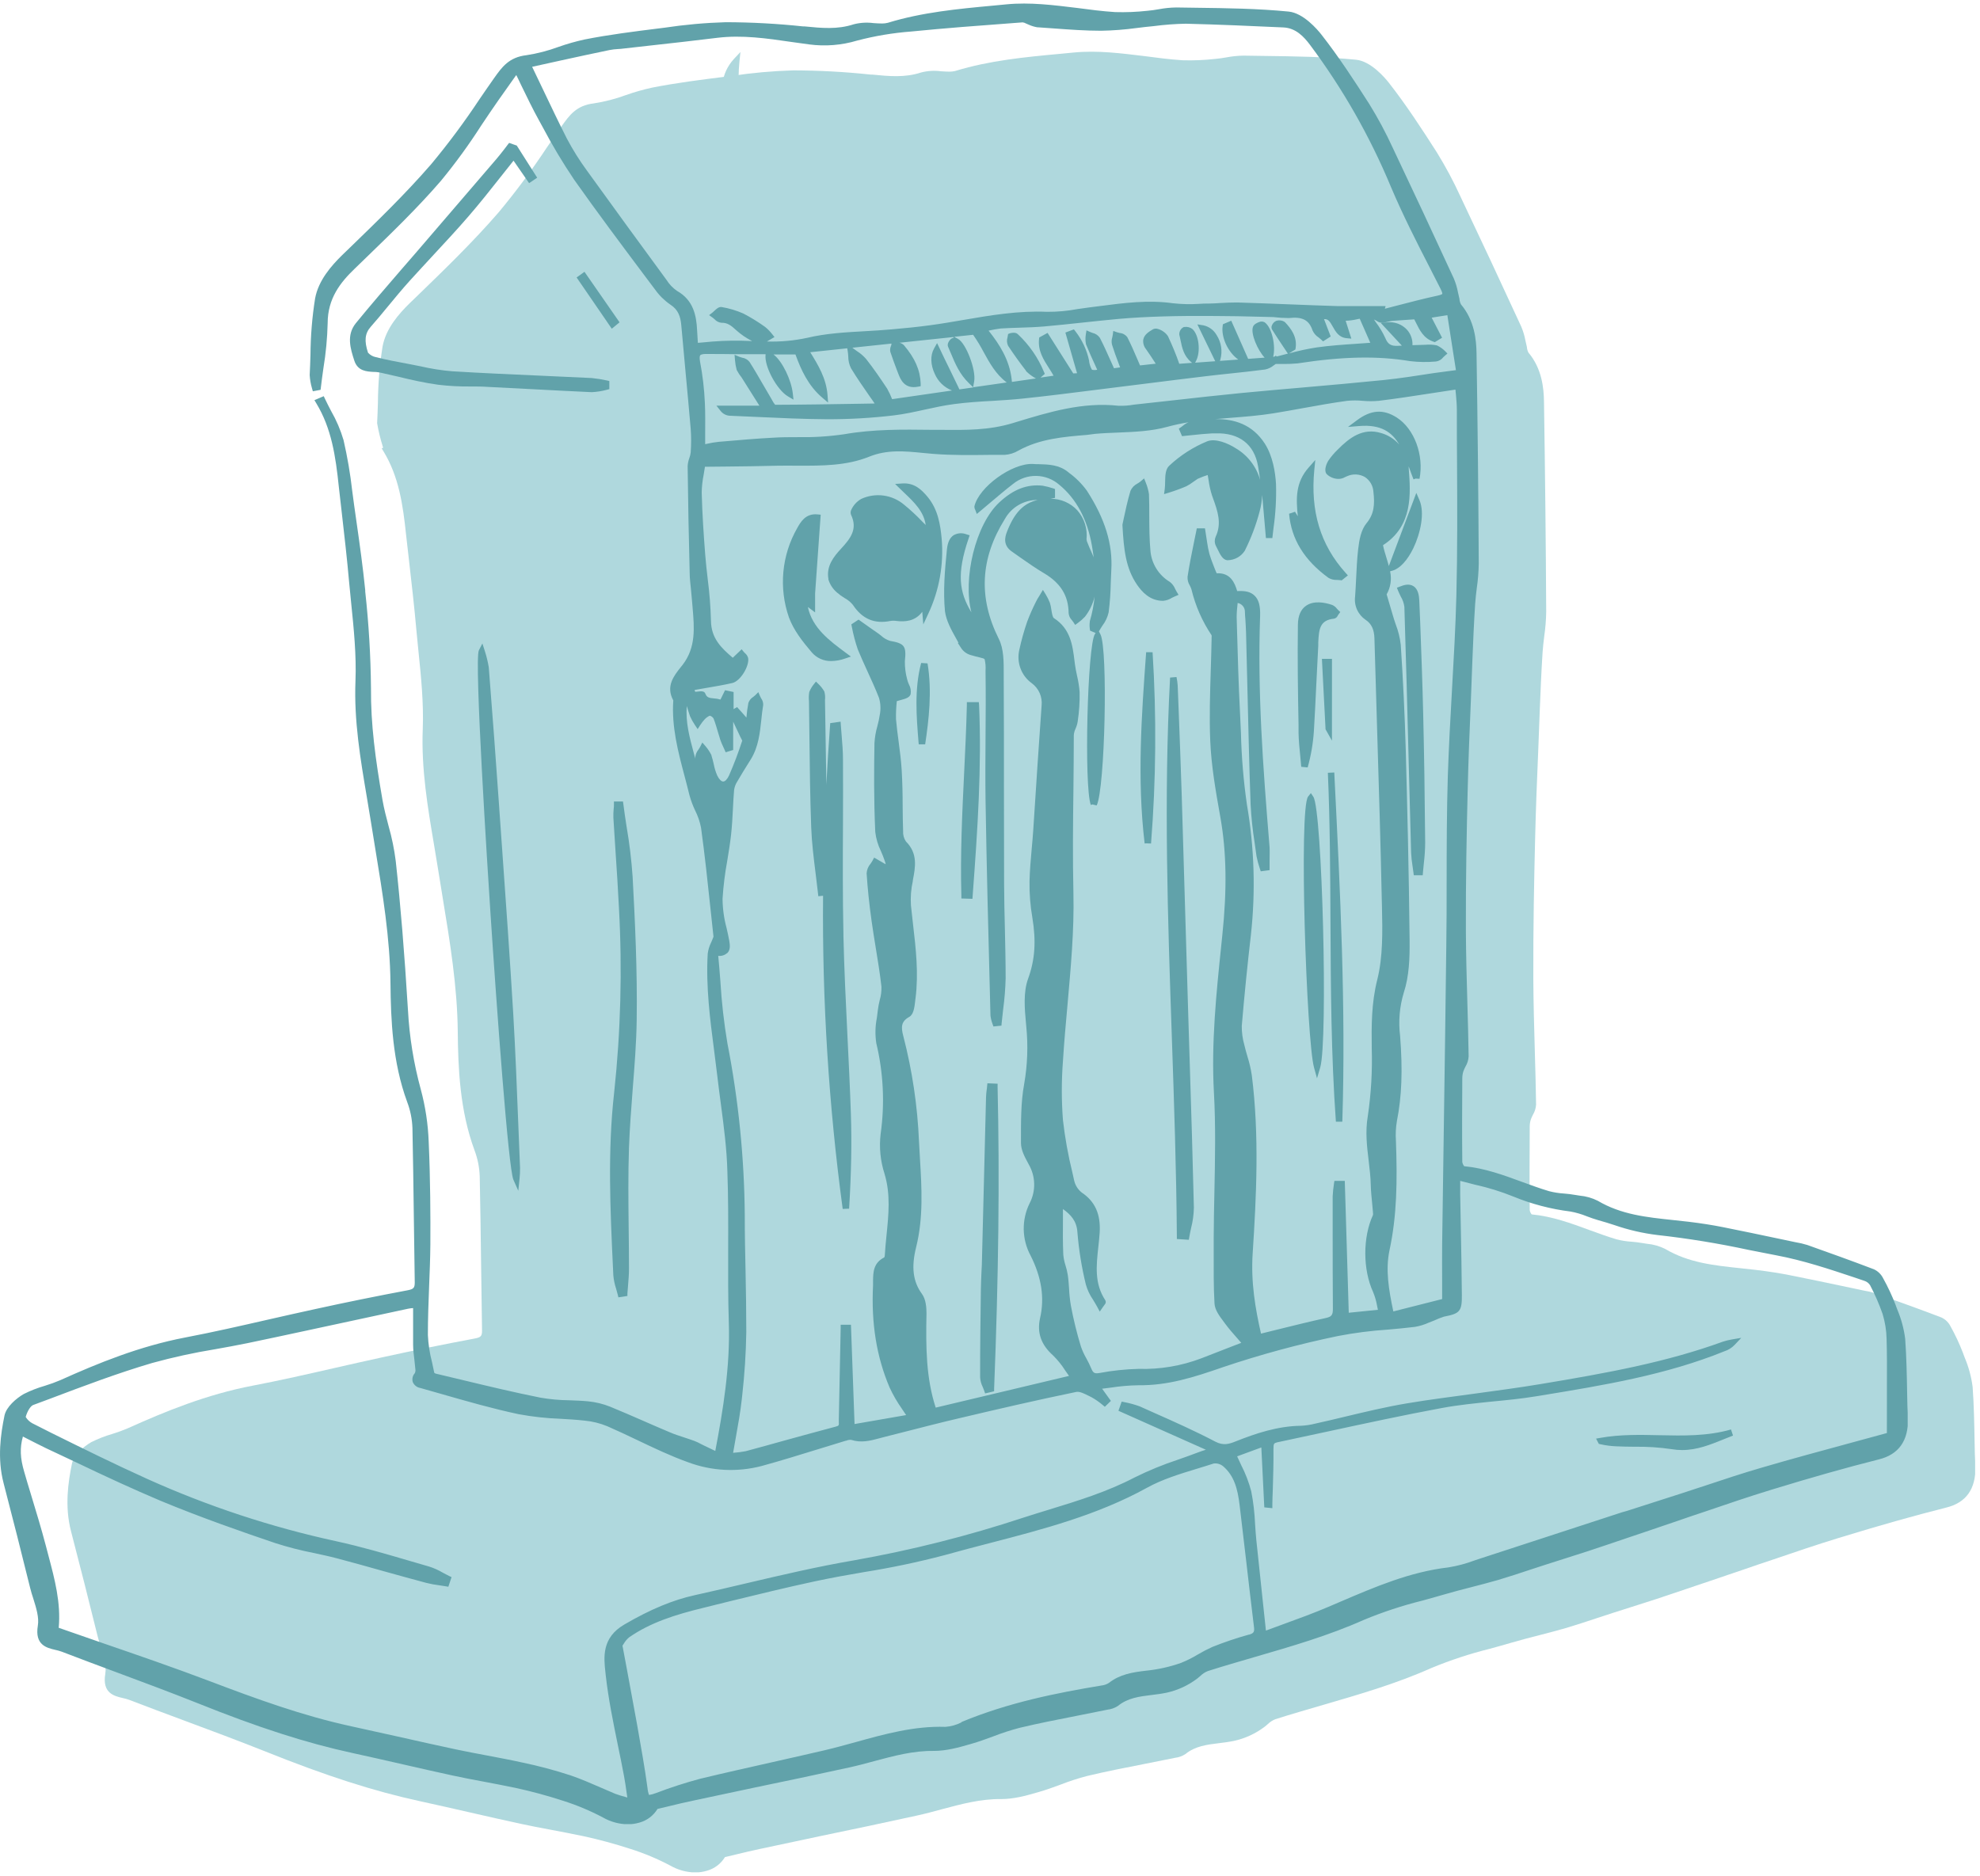 <svg width="363" height="344" viewBox="0 0 363 344" fill="none" xmlns="http://www.w3.org/2000/svg">
<g clip-path="url(#clip0)">
<path d="M362.009 264.336C361.95 261.056 361.891 257.665 361.65 254.326C361.415 252.464 360.923 250.643 360.19 248.915C360.084 248.627 359.972 248.326 359.866 248.038C359.226 246.378 358.471 244.764 357.605 243.21C357.246 242.487 356.652 241.908 355.921 241.567C351.846 240.013 347.678 238.517 343.709 237.11C342.973 236.882 342.221 236.707 341.46 236.586L338.451 235.95C335.084 235.238 331.604 234.507 328.171 233.824C326.305 233.454 324.291 233.136 322.012 232.859C321.047 232.741 320.087 232.641 319.121 232.541C314.217 232.023 309.577 231.54 305.296 229.008C304.258 228.485 303.129 228.163 301.97 228.06L301.11 227.925C300.451 227.801 299.774 227.736 299.12 227.677C298.18 227.62 297.247 227.472 296.335 227.236C294.675 226.735 293.014 226.129 291.401 225.54C288.033 224.298 284.547 223.02 280.803 222.667C280.618 222.443 280.497 222.175 280.449 221.89C280.396 216.867 280.42 211.786 280.449 206.581C280.449 206.146 280.513 205.714 280.638 205.297C280.748 204.997 280.878 204.704 281.026 204.42C281.371 203.848 281.573 203.202 281.615 202.536C281.568 199.239 281.474 195.888 281.38 192.644C281.256 188.334 281.132 183.877 281.109 179.496C281.073 170.217 281.262 161.002 281.433 154.014C281.562 148.449 281.786 142.797 282.021 137.327C282.116 134.901 282.208 132.473 282.298 130.044C282.428 126.741 282.575 123.184 282.81 119.551C282.875 118.586 282.993 117.603 283.111 116.649C283.326 115.168 283.446 113.676 283.47 112.18C283.405 99.356 283.264 86.379 283.064 73.62C283.028 71.17 282.693 67.585 280.214 64.652C280.065 64.366 279.972 64.055 279.937 63.734V63.645C279.837 63.269 279.755 62.886 279.666 62.468C279.505 61.591 279.251 60.735 278.907 59.913C275.239 51.94 271.47 43.88 267.72 35.972C266.451 33.198 265.009 30.506 263.404 27.912C260.713 23.702 257.81 19.244 254.619 15.17C253.895 14.252 251.334 11.225 248.619 10.954C242.996 10.401 237.232 10.324 231.656 10.254L228 10.201C226.932 10.216 225.868 10.324 224.82 10.524C224.125 10.642 223.407 10.76 222.695 10.813C220.74 11.029 218.772 11.108 216.807 11.049C214.451 10.901 212.096 10.589 209.835 10.289C205.578 9.777 201.215 9.2 196.805 9.635L194.344 9.871C187.985 10.46 181.391 11.09 175.144 13.009C174.801 13.097 174.449 13.141 174.096 13.139C173.583 13.139 173.036 13.103 172.506 13.068C171.294 12.906 170.063 12.98 168.879 13.286C165.894 14.269 162.991 13.981 159.894 13.675H159.617C154.906 13.172 150.171 12.915 145.433 12.903C141.644 13.015 137.865 13.355 134.117 13.922L133.027 14.057C128.588 14.611 124.001 15.188 119.532 16.071C117.914 16.426 116.319 16.88 114.757 17.431C112.851 18.136 110.878 18.647 108.869 18.956C105.666 19.321 104.371 21.164 102.981 23.113C102.068 24.402 101.179 25.704 100.284 27.005C97.552 31.136 94.596 35.114 91.429 38.922C86.754 44.327 81.502 49.408 76.421 54.331L75.102 55.602C73.106 57.563 70.739 60.242 70.132 63.557C69.589 66.983 69.306 70.445 69.284 73.914C69.243 75.127 69.208 76.346 69.143 77.559V77.618C69.389 79.044 69.73 80.452 70.162 81.833L70.238 82.104L69.979 82.21L70.332 82.799C73.1 87.374 73.865 92.426 74.454 98.108C74.623 99.642 74.797 101.177 74.978 102.712C75.467 106.981 75.973 111.385 76.356 115.736C76.468 116.955 76.591 118.174 76.715 119.392C77.198 124.103 77.692 128.978 77.504 133.724C77.216 140.96 78.417 148.061 79.577 154.92C79.841 156.492 80.106 158.064 80.354 159.631C80.601 161.197 80.884 162.928 81.154 164.571C82.473 172.572 83.839 180.845 83.922 189.117C83.987 195.818 84.287 203.572 86.99 210.903C87.568 212.431 87.892 214.044 87.949 215.678C88.067 221.065 88.132 226.541 88.202 231.834C88.249 235.885 88.306 239.932 88.373 243.975C88.373 244.982 88.161 245.212 87.048 245.424C81.467 246.472 75.814 247.62 70.25 248.839C67.306 249.469 64.362 250.152 61.453 250.805C56.502 251.936 51.379 253.107 46.316 254.073C37.884 255.686 30.318 258.783 23.4 261.898C22.469 262.295 21.518 262.641 20.55 262.934C19.234 263.316 17.955 263.817 16.729 264.43C15.316 265.242 13.543 266.785 13.196 268.345C12.495 271.743 11.83 276.206 13.025 280.787C14.686 287.157 16.323 293.622 17.895 299.999C18.059 300.658 18.265 301.336 18.483 301.989C19.007 303.673 19.555 305.416 19.302 306.911C18.713 310.444 20.897 310.974 22.493 311.345C22.892 311.43 23.285 311.54 23.671 311.675C27.015 312.964 30.424 314.23 33.727 315.461C38.608 317.274 43.648 319.152 48.553 321.107C59.74 325.6 68.513 328.426 77.021 330.269C80.118 330.946 83.257 331.658 86.295 332.353C89.333 333.048 92.377 333.743 95.427 334.402C97.24 334.797 99.089 335.144 100.879 335.48C102.857 335.857 104.895 336.239 106.885 336.657C109.822 337.295 112.724 338.081 115.581 339.012C118.106 339.811 120.554 340.836 122.894 342.074C124.272 342.867 125.827 343.298 127.416 343.328C128.17 343.332 128.92 343.223 129.642 343.004C131.006 342.616 132.173 341.726 132.909 340.514L134.953 340.025C136.483 339.654 137.932 339.307 139.398 339.001C143.08 338.216 146.77 337.431 150.467 336.646C156.22 335.468 162.167 334.19 168.007 332.918C169.58 332.577 171.146 332.159 172.671 331.741C176.203 330.799 179.789 329.821 183.581 329.874C185.795 329.874 188.026 329.286 190.187 328.65L190.535 328.55C191.865 328.167 193.178 327.684 194.444 327.219C196.022 326.602 197.634 326.077 199.272 325.647C202.805 324.799 206.479 324.087 210.012 323.392C211.837 323.033 213.657 322.673 215.423 322.308C216.081 322.234 216.713 322.01 217.272 321.655L217.325 321.619C219.132 320.153 221.264 319.894 223.519 319.618C224.396 319.512 225.285 319.4 226.198 319.211C228.271 318.762 230.219 317.862 231.903 316.574C232.08 316.432 232.251 316.285 232.421 316.138C232.818 315.744 233.291 315.435 233.811 315.231C236.696 314.307 239.664 313.465 242.537 312.617C249.126 310.703 255.944 308.731 262.397 305.852C265.878 304.408 269.462 303.227 273.119 302.319C274.426 301.96 275.733 301.6 277.028 301.218C278.736 300.717 280.491 300.264 282.192 299.828C283.776 299.416 285.413 298.998 287.014 298.533C288.993 297.944 290.983 297.291 292.902 296.649L295.846 295.689L298.879 294.723C300.445 294.223 302.011 293.728 303.589 293.216C306.003 292.421 308.411 291.603 310.819 290.784L313.428 289.907L316.731 288.782L319.851 287.723C321.559 287.134 323.261 286.545 324.968 285.986C328.907 284.643 332.976 283.254 337.021 282.017C344.569 279.703 350.851 277.931 356.775 276.435C360.455 275.54 362.262 273.009 362.15 268.899C362.062 267.374 362.033 265.861 362.009 264.336Z" fill="#AFD8DD"/>
<path d="M154.853 35.278C154.817 34.4 154.664 33.17 153.816 32.616C152.968 32.063 151.997 32.398 151.302 32.663L150.713 32.881L150.937 33.435C151.09 33.806 151.261 34.159 151.426 34.495C151.77 35.068 151.994 35.705 152.085 36.367C152.386 46.188 152.674 56.18 152.904 65.836C153.045 71.061 153.184 76.279 153.322 81.492C153.366 82.336 153.457 83.178 153.593 84.012C153.646 84.377 153.704 84.748 153.746 85.113L153.81 85.631H155.441L155.483 85.09C155.53 84.501 155.589 83.959 155.647 83.394C155.796 82.161 155.877 80.921 155.889 79.679C155.812 70.67 155.695 63.192 155.524 56.062C155.394 50.463 155.182 44.775 154.976 39.276L154.853 35.278Z" fill="#AFD8DD"/>
<path d="M198.847 188.299C195.315 188.223 191.629 188.146 188.031 188.788L187.236 188.929L187.743 189.889L188.008 189.954C188.994 190.177 190 190.307 191.011 190.342C192.094 190.39 193.195 190.401 194.267 190.419C196.546 190.383 198.824 190.53 201.079 190.861C201.717 190.969 202.363 191.024 203.01 191.025C205.76 191.025 208.203 190.03 210.576 189.065C211.165 188.829 211.754 188.594 212.343 188.37L211.972 187.251C207.667 188.476 203.181 188.394 198.847 188.299Z" fill="#AFD8DD"/>
<path d="M134.951 70.564L134.445 71.2C132.72 73.367 134.151 115.878 135.528 120.859L136.076 122.861L136.665 120.871C138.107 115.919 137.036 73.714 135.405 71.241L134.951 70.564Z" fill="#AFD8DD"/>
<path d="M135.505 59.183C135.688 56.239 135.829 53.295 135.964 50.392C136.07 48.102 136.176 45.805 136.306 43.515C136.306 43.327 136.306 43.132 136.335 42.926C136.453 40.412 136.659 38.852 139.214 38.581C139.367 38.555 139.51 38.491 139.631 38.394C139.751 38.297 139.845 38.171 139.903 38.028C139.95 37.957 139.998 37.874 140.062 37.786L140.374 37.368L139.992 37.009C139.907 36.928 139.829 36.842 139.756 36.75C139.531 36.45 139.233 36.213 138.891 36.061C137.472 35.584 135.487 35.231 134.074 36.226C133.12 36.903 132.626 38.057 132.602 39.664C132.514 45.794 132.602 52.029 132.72 58.046L132.749 59.501C132.749 60.955 132.92 62.445 133.062 63.846C133.126 64.482 133.185 65.112 133.238 65.748L134.416 65.854C135.013 63.675 135.378 61.439 135.505 59.183Z" fill="#AFD8DD"/>
<path d="M138.172 31.091C138.65 31.376 139.201 31.511 139.756 31.48C139.953 31.481 140.15 31.494 140.345 31.521L140.604 31.556L141.717 30.679L141.299 30.214C136.677 25.086 134.822 18.898 135.564 11.302L135.747 9.536L134.54 10.819C132.049 13.592 132.184 16.613 132.508 19.804L131.996 18.974L130.907 19.345C131.372 24.026 133.745 27.865 138.172 31.091Z" fill="#AFD8DD"/>
<path d="M138.82 45.953H136.977L137.006 46.571C137.218 50.769 137.436 54.944 137.636 58.741V58.877L138.814 60.961L138.82 45.953Z" fill="#AFD8DD"/>
<path d="M139.244 66.79L138.066 66.843C138.461 75.987 138.502 85.302 138.549 94.31C138.602 106.275 138.661 118.645 139.538 130.815H140.716C141.387 109.79 140.321 88.458 139.291 67.814L139.244 66.79Z" fill="#AFD8DD"/>
</g>
<g clip-path="url(#clip1)">
<path d="M349.644 255.504C349.585 252.224 349.527 248.833 349.285 245.494C349.05 243.632 348.559 241.811 347.825 240.083C347.719 239.795 347.607 239.495 347.501 239.206C346.861 237.546 346.106 235.932 345.24 234.378C344.881 233.655 344.287 233.076 343.556 232.735C339.482 231.181 335.313 229.685 331.345 228.278C330.608 228.051 329.857 227.875 329.095 227.754L326.087 227.118C322.719 226.406 319.239 225.676 315.806 224.993C313.94 224.622 311.926 224.304 309.648 224.027C308.682 223.909 307.722 223.809 306.757 223.709C301.852 223.191 297.212 222.708 292.932 220.176C291.893 219.653 290.764 219.331 289.605 219.228L288.745 219.093C288.086 218.969 287.409 218.904 286.755 218.846C285.815 218.788 284.882 218.64 283.97 218.404C282.31 217.903 280.649 217.297 279.036 216.708C275.668 215.466 272.183 214.188 268.438 213.835C268.254 213.612 268.132 213.343 268.085 213.058C268.032 208.035 268.055 202.954 268.085 197.749C268.085 197.314 268.148 196.882 268.273 196.466C268.383 196.165 268.513 195.872 268.662 195.588C269.006 195.017 269.208 194.37 269.25 193.704C269.203 190.407 269.109 187.057 269.015 183.812C268.891 179.502 268.768 175.045 268.744 170.665C268.709 161.385 268.897 152.171 269.068 145.182C269.197 139.617 269.421 133.965 269.657 128.495C269.751 126.069 269.843 123.642 269.933 121.212C270.063 117.909 270.21 114.352 270.446 110.72C270.51 109.754 270.628 108.771 270.746 107.817C270.961 106.336 271.081 104.844 271.105 103.348C271.04 90.524 270.899 77.547 270.699 64.788C270.664 62.338 270.328 58.753 267.849 55.82C267.701 55.534 267.607 55.223 267.572 54.902V54.814C267.472 54.437 267.39 54.054 267.302 53.636C267.14 52.76 266.886 51.903 266.542 51.081C262.874 43.108 259.106 35.048 255.355 27.14C254.086 24.366 252.644 21.674 251.039 19.08C248.348 14.87 245.446 10.413 242.254 6.338C241.53 5.42 238.969 2.393 236.254 2.122C230.631 1.569 224.867 1.492 219.291 1.422L215.635 1.369C214.568 1.384 213.504 1.492 212.455 1.693C211.761 1.81 211.042 1.928 210.33 1.981C208.375 2.197 206.408 2.276 204.442 2.217C202.087 2.069 199.732 1.757 197.471 1.457C193.214 0.945 188.851 0.368 184.441 0.804L181.979 1.039C175.62 1.628 169.026 2.258 162.779 4.177C162.437 4.265 162.084 4.309 161.731 4.307C161.219 4.307 160.671 4.272 160.141 4.236C158.929 4.075 157.698 4.149 156.514 4.454C153.529 5.437 150.626 5.149 147.529 4.843H147.252C142.541 4.341 137.807 4.083 133.068 4.071C129.279 4.183 125.5 4.523 121.752 5.09L120.662 5.225C116.223 5.779 111.636 6.356 107.167 7.239C105.549 7.594 103.955 8.048 102.392 8.599C100.486 9.304 98.513 9.815 96.504 10.124C93.301 10.489 92.006 12.332 90.616 14.281C89.704 15.57 88.815 16.872 87.92 18.173C85.188 22.304 82.231 26.282 79.064 30.09C74.389 35.495 69.137 40.577 64.056 45.499L62.737 46.771C60.741 48.731 58.374 51.41 57.768 54.725C57.224 58.151 56.941 61.613 56.92 65.082C56.879 66.295 56.843 67.514 56.778 68.727V68.786C56.827 69.616 56.971 70.438 57.208 71.235L57.355 71.747L58.774 71.476L58.827 71.047C58.963 69.869 59.128 68.656 59.292 67.514C59.744 64.788 60.003 62.033 60.07 59.271C60.07 54.708 62.425 51.764 65.033 49.261L67.265 47.1C71.84 42.667 76.579 38.092 80.807 33.193C83.479 29.953 85.955 26.555 88.22 23.019C89.239 21.494 90.293 19.922 91.358 18.403C92.1 17.337 92.842 16.289 93.678 15.123L94.65 13.757C94.938 14.346 95.238 14.935 95.486 15.488C96.616 17.814 97.676 20.016 98.842 22.118L99.507 23.331C101.256 26.65 103.184 29.872 105.283 32.981C109.44 38.869 113.85 44.757 118.119 50.462L120.068 53.053C120.837 54.145 121.794 55.092 122.894 55.85C124.366 56.792 124.766 58.064 124.908 59.689C125.155 62.468 125.408 65.245 125.667 68.02C125.997 71.553 126.327 75.086 126.627 78.618C126.733 80.059 126.733 81.505 126.627 82.946C126.588 83.309 126.503 83.665 126.374 84.006C126.196 84.482 126.093 84.982 126.068 85.49C126.144 91.966 126.268 98.478 126.439 104.92C126.439 105.986 126.574 107.069 126.68 108.111C126.745 108.741 126.81 109.383 126.857 110.025C126.892 110.484 126.933 110.943 126.974 111.403C127.298 115.165 127.604 118.721 125.131 121.924L124.79 122.348C123.553 123.908 122.017 125.84 123.436 128.419C123.1 133.241 124.319 137.839 125.496 142.279C125.803 143.456 126.121 144.634 126.403 145.812C126.668 146.775 127.016 147.712 127.445 148.614C127.95 149.611 128.312 150.673 128.523 151.77C129.218 156.793 129.748 161.809 130.26 166.661C130.442 168.392 130.625 170.093 130.807 171.754C130.666 172.137 130.519 172.478 130.372 172.814C130.047 173.462 129.836 174.161 129.748 174.88C129.4 180.868 130.166 186.856 130.925 192.644C131.125 194.21 131.326 195.783 131.514 197.355C131.714 199.086 131.95 200.84 132.173 202.542C132.703 206.54 133.245 210.673 133.351 214.742C133.528 219.481 133.51 224.31 133.498 228.979C133.498 233.406 133.463 237.987 133.616 242.492C133.881 250.57 132.562 258.554 131.137 266.043L131.031 265.99L129.088 265.06L128.499 264.766C128.12 264.554 127.727 264.369 127.322 264.212C126.733 263.994 126.109 263.788 125.502 263.588C124.596 263.288 123.654 262.999 122.764 262.605C121.092 261.904 119.391 261.162 117.754 260.444C115.817 259.602 113.821 258.73 111.836 257.918C110.558 257.41 109.214 257.083 107.844 256.946C106.702 256.835 105.531 256.793 104.4 256.752C102.624 256.735 100.852 256.575 99.101 256.275C94.267 255.31 89.38 254.138 84.652 253.001L79.888 251.865C79.789 251.833 79.696 251.781 79.618 251.712C79.494 251.064 79.347 250.417 79.206 249.775C78.775 248.14 78.52 246.465 78.446 244.776C78.446 241.832 78.552 238.812 78.67 235.903C78.77 233.395 78.876 230.804 78.899 228.249C78.929 223.038 78.899 216.184 78.593 209.331C78.474 206.093 77.988 202.879 77.145 199.751C75.843 194.989 75.053 190.102 74.79 185.172C74.142 174.574 73.43 165.913 72.552 157.876C72.28 155.714 71.843 153.577 71.245 151.482C70.833 149.915 70.403 148.296 70.126 146.695C68.819 139.158 67.96 132.782 68.013 126.175C67.958 120.258 67.606 114.347 66.959 108.464V108.217C66.535 104.019 65.946 99.78 65.357 95.682C65.216 94.669 65.069 93.662 64.927 92.649C64.804 91.772 64.686 90.883 64.574 90.006C64.221 86.875 63.69 83.767 62.984 80.697C62.433 78.829 61.664 77.033 60.694 75.345C60.323 74.626 59.934 73.891 59.593 73.154L59.351 72.642L57.644 73.372L57.997 73.961C60.764 78.536 61.53 83.588 62.119 89.27C62.288 90.805 62.462 92.339 62.643 93.874C63.132 98.143 63.638 102.547 64.021 106.898C64.132 108.117 64.256 109.336 64.38 110.555C64.862 115.265 65.357 120.14 65.169 124.886C64.88 132.122 66.081 139.223 67.241 146.082C67.506 147.655 67.771 149.227 68.019 150.793C68.266 152.359 68.548 154.09 68.819 155.733C70.138 163.734 71.504 172.007 71.587 180.28C71.651 186.98 71.952 194.734 74.654 202.065C75.233 203.593 75.557 205.207 75.614 206.84C75.732 212.228 75.796 217.703 75.867 222.997C75.914 227.047 75.971 231.094 76.038 235.137C76.038 236.144 75.826 236.374 74.713 236.586C69.131 237.634 63.479 238.782 57.915 240.001C54.971 240.631 52.027 241.314 49.118 241.967C44.166 243.098 39.044 244.27 33.98 245.235C25.549 246.849 17.983 249.946 11.065 253.06C10.134 253.457 9.183 253.803 8.215 254.097C6.888 254.479 5.599 254.981 4.364 255.598C2.951 256.411 1.179 257.953 0.831 259.514C0.131 262.911 -0.535 267.374 0.66 271.955C2.321 278.325 3.958 284.79 5.53 291.167C5.695 291.827 5.901 292.504 6.119 293.157C6.643 294.841 7.19 296.584 6.937 298.079C6.348 301.612 8.533 302.142 10.128 302.513C10.527 302.598 10.921 302.708 11.306 302.843C14.65 304.132 18.059 305.398 21.363 306.629C26.244 308.442 31.284 310.321 36.188 312.275C47.375 316.768 56.148 319.594 64.656 321.437C67.754 322.114 70.892 322.826 73.93 323.521C76.968 324.216 80.012 324.911 83.062 325.57C84.876 325.965 86.724 326.312 88.514 326.648C90.493 327.025 92.53 327.407 94.52 327.825C97.457 328.463 100.359 329.249 103.217 330.181C105.741 330.979 108.189 332.004 110.529 333.242C111.907 334.035 113.462 334.466 115.051 334.496C115.805 334.5 116.555 334.391 117.277 334.173C118.641 333.784 119.808 332.894 120.545 331.682L122.588 331.193C124.119 330.822 125.567 330.475 127.033 330.169C130.715 329.384 134.405 328.599 138.103 327.814C143.855 326.636 149.802 325.358 155.643 324.087C157.215 323.745 158.781 323.327 160.306 322.909C163.839 321.967 167.424 320.989 171.216 321.042C173.43 321.042 175.662 320.454 177.823 319.818L178.17 319.718C179.501 319.335 180.814 318.852 182.08 318.387C183.657 317.77 185.269 317.246 186.908 316.815C190.44 315.967 194.114 315.255 197.647 314.56C199.473 314.201 201.292 313.841 203.058 313.476C203.716 313.402 204.348 313.178 204.907 312.823L204.96 312.788C206.768 311.321 208.899 311.062 211.154 310.786C212.031 310.68 212.921 310.568 213.833 310.379C215.906 309.931 217.854 309.03 219.539 307.742C219.715 307.6 219.886 307.453 220.057 307.306C220.453 306.912 220.926 306.603 221.446 306.399C224.331 305.475 227.299 304.633 230.172 303.785C236.761 301.871 243.579 299.899 250.032 297.02C253.513 295.576 257.097 294.395 260.754 293.487C262.061 293.128 263.368 292.769 264.664 292.386C266.371 291.885 268.126 291.432 269.827 290.996C271.411 290.584 273.048 290.166 274.65 289.701C276.628 289.112 278.618 288.459 280.538 287.817L283.482 286.857L286.514 285.891C288.08 285.391 289.646 284.896 291.224 284.384C293.638 283.589 296.046 282.771 298.455 281.952L301.063 281.075L304.366 279.951L307.487 278.891C309.194 278.302 310.896 277.713 312.603 277.154C316.542 275.811 320.611 274.422 324.656 273.185C332.204 270.871 338.487 269.099 344.41 267.604C348.09 266.709 349.898 264.177 349.786 260.067C349.697 258.542 349.668 257.029 349.644 255.504ZM102.999 11.049C105.854 10.424 108.81 9.783 111.719 9.182C112.249 9.08 112.786 9.015 113.326 8.988C113.644 8.988 113.962 8.941 114.28 8.905L118.99 8.375C123.112 7.922 127.339 7.445 131.508 6.933C136.036 6.379 140.634 7.039 145.05 7.687C146.157 7.845 147.264 8.004 148.371 8.146C151.312 8.535 154.303 8.294 157.144 7.439C160.386 6.588 163.699 6.032 167.042 5.779C173.271 5.161 179.624 4.684 185.765 4.23L187.491 4.101C187.717 4.133 187.935 4.209 188.132 4.325C188.29 4.406 188.453 4.477 188.621 4.536C189.108 4.755 189.62 4.911 190.146 5.002H190.205C191.235 5.066 192.266 5.143 193.29 5.219C196.099 5.426 199.001 5.638 201.869 5.638C204.049 5.599 206.226 5.432 208.387 5.137C209.4 5.013 210.454 4.884 211.507 4.79C213.46 4.533 215.426 4.385 217.395 4.348C223.378 4.495 229.271 4.754 235.283 5.031C237.562 5.131 239.039 6.715 240.188 8.252C246.179 16.273 251.153 25.007 254.996 34.253C257.157 39.358 259.706 44.386 262.214 49.249L264.099 52.953C264.487 53.724 264.422 53.877 264.422 53.883C264.422 53.889 264.34 54.042 263.504 54.219C261.025 54.749 258.593 55.397 256.02 56.056L253.889 56.609L254.03 56.121H253.241H250.568C248.802 56.121 246.941 56.121 245.128 56.121C242.154 56.032 239.134 55.915 236.207 55.797C233.134 55.679 229.948 55.555 226.822 55.461C225.78 55.461 224.749 55.497 223.743 55.561C223.018 55.608 222.265 55.656 221.529 55.661C220.975 55.661 220.41 55.661 219.851 55.714C218.241 55.816 216.626 55.779 215.023 55.602C210.507 54.967 206.049 55.55 201.733 56.109L199.661 56.374C198.954 56.462 198.254 56.568 197.553 56.668C195.705 57.018 193.828 57.188 191.948 57.175C186.702 56.939 181.561 57.816 176.592 58.67C174.608 59.012 172.547 59.365 170.516 59.636C168.396 59.924 166.141 60.166 163.415 60.395C161.801 60.542 160.147 60.637 158.54 60.731C155.042 60.925 151.421 61.125 147.988 61.944C145.564 62.467 143.084 62.693 140.605 62.615L141.989 61.803L141.571 61.273C141.194 60.79 140.765 60.349 140.293 59.96C139.013 59.036 137.667 58.208 136.266 57.481C135.008 56.929 133.687 56.533 132.332 56.303C131.797 56.209 131.361 56.627 130.972 56.992C130.855 57.098 130.743 57.21 130.631 57.298L130.001 57.787L130.654 58.246C130.772 58.331 130.884 58.424 130.99 58.523C131.31 58.893 131.758 59.129 132.244 59.182C133.333 59.147 134.01 59.642 135.029 60.596C135.862 61.336 136.786 61.968 137.779 62.474L137.885 62.533H137.779C135.383 62.408 132.981 62.44 130.59 62.627C129.918 62.697 129.265 62.756 128.535 62.815L127.946 62.862C127.946 62.656 127.916 62.45 127.905 62.274C127.863 61.685 127.828 61.096 127.799 60.507C127.675 57.911 127.139 55.026 124.125 53.342C123.348 52.809 122.691 52.121 122.193 51.322C117.336 44.71 112.443 37.986 107.65 31.344C106.258 29.451 105.008 27.458 103.911 25.38C102.398 22.395 100.967 19.38 99.442 16.183L97.558 12.25C99.378 11.838 101.191 11.443 102.999 11.049ZM345.929 261.945V262.758L339.234 264.583C333.882 266.037 328.354 267.527 322.937 269.117C319.498 270.112 316.048 271.26 312.703 272.373L308.193 273.851L298.307 277.024C298.172 277.071 298.031 277.107 297.895 277.142L297.407 277.277C293.014 278.698 288.624 280.131 284.235 281.576C279.968 282.973 275.698 284.366 271.423 285.756L270.322 286.121C268.776 286.702 267.177 287.129 265.547 287.393C258.534 288.205 252.111 290.961 245.899 293.616L243.573 294.612C240.929 295.742 238.274 296.719 235.43 297.75C234.329 298.15 233.216 298.556 232.086 298.98L231.638 294.776C231.185 290.519 230.743 286.427 230.319 282.318C230.225 281.364 230.16 280.374 230.096 279.421C230.014 277.414 229.78 275.416 229.395 273.444C228.958 271.776 228.337 270.161 227.546 268.628C227.299 268.11 227.052 267.574 226.81 267.032L231.244 265.401L231.409 268.728C231.532 271.166 231.644 273.521 231.762 275.882L231.791 276.388L233.263 276.536V275.9C233.263 274.981 233.316 274.069 233.346 273.15C233.416 270.695 233.493 268.151 233.469 265.649C233.469 264.707 233.558 264.618 234.117 264.471C237.257 263.812 240.388 263.14 243.508 262.457C250.338 260.986 257.398 259.455 264.399 258.159C267.413 257.6 270.54 257.3 273.566 256.982C276.216 256.729 278.948 256.464 281.615 256.022L282.746 255.839C293.897 254.008 305.426 252.118 316.154 247.761C316.868 247.534 317.512 247.128 318.026 246.584L319.233 245.306L317.502 245.6C316.974 245.692 316.453 245.818 315.942 245.977C305.485 249.787 294.58 251.765 282.445 253.779C278.412 254.456 274.279 254.992 270.287 255.545C266.295 256.099 262.044 256.617 257.975 257.311C254.16 257.947 250.321 258.866 246.629 259.749C244.863 260.179 242.984 260.62 241.147 261.027C240.276 261.249 239.384 261.383 238.486 261.427C234.194 261.486 230.243 262.828 226.586 264.271C225.35 264.777 224.284 265.107 222.824 264.342C219.191 262.434 215.358 260.721 211.637 259.072L208.94 257.865C208.026 257.533 207.087 257.275 206.132 257.094L205.637 256.999L205.048 258.677L221.075 265.819L220.928 265.867C220.492 266.008 220.051 266.149 219.615 266.32C218.438 266.773 217.201 267.203 216.018 267.621C213.272 268.525 210.594 269.623 208.004 270.907C203.011 273.521 197.588 275.187 192.342 276.795C190.764 277.277 189.139 277.778 187.538 278.296C177.407 281.639 167.049 284.249 156.544 286.103C149.873 287.246 143.219 288.806 136.784 290.319C133.722 291.043 130.554 291.785 127.434 292.474C123.365 293.363 119.243 295.077 114.48 297.856C110.288 300.287 110.682 303.867 111.006 306.741L111.042 307.094C111.519 311.41 112.408 315.749 113.267 319.947C113.656 321.82 114.05 323.757 114.404 325.659C114.58 326.577 114.71 327.502 114.863 328.573C114.91 328.897 114.957 329.233 115.01 329.586L114.686 329.492C114.043 329.327 113.408 329.131 112.784 328.903C111.866 328.51 110.953 328.118 110.047 327.725C108.28 326.96 106.467 326.165 104.6 325.529C101.702 324.583 98.753 323.797 95.768 323.174C93.607 322.697 91.405 322.285 89.292 321.884C87.419 321.531 85.476 321.166 83.586 320.766C80.024 320.006 76.415 319.2 72.923 318.411C70.091 317.781 67.253 317.145 64.415 316.532C55.454 314.589 47.01 311.504 38.438 308.248C32.014 305.816 25.413 303.538 19.007 301.336L10.764 298.468C11.188 293.87 10.011 289.507 8.898 285.297L8.421 283.483C7.573 280.245 6.578 277.007 5.618 273.833C5.218 272.514 4.811 271.195 4.441 269.876C3.693 267.356 3.616 265.478 4.199 263.4L4.888 263.753C6.066 264.342 7.243 264.972 8.474 265.555C10.458 266.479 12.425 267.409 14.391 268.34C19.302 270.695 24.401 273.05 29.464 275.193C36.942 278.296 44.667 280.981 50.567 282.971C52.822 283.688 55.116 284.278 57.438 284.737C58.874 285.044 60.382 285.362 61.795 285.738C64.651 286.492 67.547 287.299 70.35 288.094C72.906 288.806 75.543 289.536 78.146 290.231C78.948 290.434 79.762 290.586 80.583 290.684L81.696 290.855L82.197 290.943L82.785 289.177L82.32 288.959C81.943 288.777 81.567 288.576 81.196 288.37C80.401 287.899 79.556 287.519 78.676 287.24L75.178 286.221C70.739 284.92 66.146 283.572 61.548 282.577C49.66 279.99 38.076 276.166 26.985 271.166C21.039 268.481 15.074 265.537 9.322 262.687L5.889 260.95C5.404 260.677 4.999 260.284 4.711 259.808C5 258.754 5.6 257.8 6.083 257.618L9.245 256.44C15.31 254.144 21.61 251.765 27.892 249.916C31.697 248.867 35.555 248.024 39.45 247.39C41.381 247.043 43.377 246.69 45.338 246.283C48.871 245.547 52.504 244.77 55.995 244.016L60.447 243.057L74.807 239.966C75.085 239.912 75.367 239.874 75.649 239.854H75.737C75.737 240.507 75.737 241.143 75.737 241.773C75.737 243.428 75.737 244.988 75.737 246.578C75.737 247.514 75.873 248.45 75.973 249.357C76.038 249.946 76.103 250.505 76.156 251.123C76.186 251.351 76.147 251.583 76.044 251.789C75.852 252.001 75.716 252.259 75.65 252.538C75.585 252.817 75.59 253.108 75.667 253.384C75.783 253.675 75.973 253.93 76.218 254.125C76.462 254.32 76.753 254.448 77.062 254.497C78.411 254.874 79.753 255.262 81.096 255.645C85.659 256.952 90.381 258.306 95.109 259.307C97.627 259.772 100.175 260.052 102.734 260.144C104.188 260.226 105.678 260.314 107.161 260.479C108.601 260.613 110.012 260.962 111.348 261.515C113.173 262.31 115.016 263.182 116.794 264.03C119.826 265.478 122.959 266.974 126.168 268.122C130.504 269.742 135.237 269.973 139.71 268.781C143.184 267.827 146.675 266.744 150.055 265.702C151.727 265.184 153.394 264.671 155.066 264.165H155.136C155.426 264.035 155.745 263.982 156.061 264.012C157.892 264.601 159.564 264.171 161.189 263.729L162.031 263.506L165.693 262.575C169.073 261.71 172.559 260.809 176.009 260.008C182.786 258.407 190.058 256.717 197.318 255.221C197.936 255.092 198.848 255.557 199.673 255.975L200.156 256.216C200.859 256.615 201.523 257.078 202.14 257.6L202.552 257.947L203.665 256.864L203.364 256.452C202.958 255.904 202.575 255.363 202.093 254.685L202.057 254.632L203.641 254.432C205.323 254.169 207.021 254.023 208.722 253.997C214.069 254.055 218.732 252.589 224.278 250.658C231.161 248.343 238.176 246.444 245.287 244.97C248.313 244.387 251.373 243.993 254.448 243.793C256.073 243.646 257.757 243.498 259.406 243.292C260.286 243.144 261.144 242.881 261.955 242.509C262.267 242.38 262.579 242.256 262.944 242.121C263.526 241.845 264.126 241.609 264.74 241.414C267.549 240.861 268.049 240.519 268.008 237.475C267.973 233.212 267.89 228.861 267.808 224.651C267.773 222.755 267.737 220.853 267.702 218.969V216.52C268.632 216.773 269.545 217.003 270.44 217.226C272.83 217.752 275.172 218.476 277.441 219.393C280.796 220.772 284.321 221.697 287.921 222.143C288.96 222.333 289.976 222.631 290.953 223.032C291.619 223.279 292.308 223.532 293.008 223.727C294.003 224.003 295.022 224.315 296.005 224.639C298.539 225.514 301.158 226.12 303.819 226.447C309.461 227.073 315.068 227.987 320.617 229.185C322.295 229.52 323.979 229.856 325.663 230.174C330.615 231.104 335.425 232.712 340.082 234.266L341.813 234.855C342.242 234.992 342.609 235.275 342.85 235.656C343.74 237.343 344.503 239.095 345.134 240.896C345.593 242.395 345.843 243.95 345.876 245.518C345.958 248.256 345.947 251.041 345.935 253.761C345.935 254.791 345.935 255.822 345.935 256.864C345.929 258.489 345.929 260.126 345.929 261.945ZM176.221 315.832C175.318 316.287 174.333 316.56 173.324 316.632C167.613 316.45 162.202 317.951 156.962 319.406C155.077 319.924 153.123 320.465 151.197 320.919C147.912 321.684 144.562 322.438 141.323 323.168C137.084 324.122 132.697 325.105 128.37 326.147C125.628 326.88 122.925 327.755 120.274 328.767C119.86 328.932 119.43 329.051 118.99 329.121C118.838 328.706 118.743 328.272 118.708 327.831C118.213 324.134 117.53 320.401 116.9 316.791L116.641 315.355C116.052 312.146 115.463 308.966 114.845 305.604C114.61 304.35 114.368 303.067 114.121 301.742L114.339 301.418C114.601 300.951 114.949 300.538 115.363 300.199C119.273 297.502 123.701 296.078 129.147 294.759L133.893 293.581C139.003 292.333 144.285 291.043 149.507 289.925C152.451 289.301 155.484 288.747 158.416 288.253C163.387 287.463 168.316 286.426 173.183 285.144C175.938 284.372 178.759 283.636 181.485 282.93C191.171 280.416 201.186 277.813 210.283 272.791C213.085 271.242 216.3 270.259 219.415 269.311C220.451 268.993 221.488 268.681 222.512 268.345C222.818 268.304 223.129 268.328 223.425 268.416C223.736 268.509 224.025 268.665 224.272 268.875C226.251 270.595 226.899 272.95 227.258 275.941C227.65 279.356 228.053 282.773 228.465 286.192C228.93 290.201 229.407 294.347 229.907 298.421C229.996 299.222 229.837 299.469 229.018 299.722H228.942C226.672 300.353 224.439 301.108 222.253 301.983C221.335 302.399 220.441 302.865 219.574 303.379C218.595 303.972 217.569 304.484 216.506 304.91C214.486 305.621 212.389 306.094 210.259 306.317C207.645 306.611 205.313 306.988 203.294 308.578C202.885 308.838 202.422 309 201.94 309.049C193.696 310.415 184.865 312.175 176.315 315.726L176.221 315.832ZM134.417 137.516V132.328C134.847 133.235 135.276 134.148 135.7 135.054C135.753 135.166 135.818 135.284 135.883 135.408C135.958 135.532 136.023 135.662 136.077 135.796C135.376 137.963 134.564 140.118 133.651 142.202C133.333 142.885 132.933 143.297 132.586 143.297C132.232 143.297 131.826 142.885 131.49 142.191C131.203 141.527 130.99 140.834 130.855 140.124C130.74 139.585 130.599 139.053 130.431 138.528V138.458C130.136 137.871 129.772 137.321 129.347 136.821L128.758 136.144L128.364 136.938C128.272 137.109 128.17 137.275 128.058 137.433C127.732 137.825 127.527 138.304 127.469 138.811C127.469 138.911 127.469 139.011 127.469 139.105C127.375 138.77 127.286 138.434 127.198 138.104C126.409 135.16 125.661 132.387 125.915 129.455C126.091 130.044 126.28 130.685 126.503 131.321C126.756 131.886 127.057 132.428 127.404 132.941L127.905 133.688L128.387 132.929C128.635 132.545 128.916 132.184 129.229 131.851C129.485 131.59 129.786 131.378 130.119 131.227C130.263 131.263 130.399 131.327 130.519 131.416C130.639 131.505 130.741 131.617 130.819 131.745C131.125 132.528 131.373 133.365 131.608 134.177C131.755 134.672 131.903 135.172 132.062 135.667C132.214 136.1 132.391 136.525 132.591 136.938C132.674 137.109 132.75 137.28 132.827 137.451L133.039 137.934L134.417 137.516ZM262.862 68.409C259.677 68.903 256.668 69.374 253.642 69.686C248.772 70.181 243.809 70.617 239.016 71.035C235.283 71.359 231.42 71.694 227.617 72.059C223.383 72.472 219.091 72.954 214.934 73.419C212.579 73.678 210.224 73.944 207.869 74.197C206.929 74.368 205.973 74.435 205.019 74.397C198.454 73.678 192.266 75.574 186.284 77.394L185.73 77.564C181.314 78.913 177.028 78.866 172.488 78.813H170.722C165.499 78.748 160.123 78.677 154.742 79.625C151.931 80.032 149.091 80.209 146.251 80.155C144.744 80.155 143.184 80.155 141.653 80.261C138.627 80.42 135.559 80.685 132.591 80.944L131.732 81.015C130.987 81.094 130.247 81.22 129.518 81.392L129.282 81.439C129.282 80.797 129.282 80.167 129.282 79.537C129.282 77.576 129.324 75.728 129.224 73.843C129.112 71.311 128.817 68.79 128.34 66.301C128.205 65.541 128.293 65.247 128.387 65.123C128.482 65 128.935 64.911 129.247 64.906C131.249 64.906 133.239 64.906 135.223 64.947H139.251H140.352V65.035C140.093 67.172 142.448 71.512 144.473 72.689L145.474 73.278L145.345 72.136C145.08 69.704 143.449 66.248 141.812 64.994H145.833C146.864 67.838 148.189 70.734 150.738 72.901L151.816 73.82L151.71 72.407C151.474 69.368 149.996 66.931 148.542 64.582L155.331 63.863L155.425 64.452C155.471 64.749 155.5 65.047 155.513 65.347C155.51 66.103 155.683 66.849 156.02 67.526C157.085 69.292 158.263 70.976 159.505 72.766C159.782 73.166 160.094 73.573 160.353 73.985L157.945 74.026C152.746 74.114 147.347 74.203 142.106 74.22C141.878 73.936 141.68 73.628 141.518 73.302L141.417 73.125C140.899 72.26 140.393 71.359 139.887 70.505C139.092 69.133 138.273 67.708 137.402 66.342C137.063 65.93 136.582 65.659 136.054 65.583C135.883 65.53 135.706 65.483 135.559 65.424L134.67 65.053L134.746 66.012C134.79 66.609 134.891 67.201 135.047 67.779L135.094 67.897C135.343 68.367 135.636 68.813 135.971 69.227C136.695 70.364 137.414 71.506 138.197 72.76L139.221 74.379H131.343L132.097 75.333C132.309 75.61 132.582 75.835 132.894 75.991C133.206 76.147 133.55 76.23 133.899 76.234L138.839 76.452C143.001 76.646 147.305 76.846 151.568 76.87C155.683 76.885 159.794 76.649 163.88 76.163C165.799 75.934 167.713 75.51 169.562 75.103C171.328 74.721 173.13 74.32 174.926 74.091C177.281 73.779 179.636 73.626 181.991 73.502C183.793 73.39 185.654 73.278 187.479 73.084C191.736 72.642 196.052 72.1 200.226 71.571L204.501 71.035C206.679 70.768 208.852 70.497 211.019 70.222C214.393 69.798 217.76 69.374 221.134 68.974C222.636 68.791 224.137 68.632 225.644 68.474C227.717 68.256 229.854 68.026 231.956 67.749C232.542 67.624 233.088 67.357 233.546 66.972L233.887 66.737H235.065C235.981 66.754 236.897 66.72 237.809 66.636H237.844C246.152 65.359 252.511 65.223 258.487 66.213C260.072 66.406 261.673 66.43 263.262 66.283C263.522 66.249 263.772 66.164 263.999 66.033C264.225 65.901 264.423 65.726 264.581 65.518C264.681 65.424 264.781 65.323 264.882 65.235L265.364 64.823L264.917 64.37C264.509 63.961 264.035 63.622 263.516 63.369L263.374 63.322C262.714 63.188 262.037 63.152 261.366 63.216L258.952 63.292C259.003 62.253 258.644 61.236 257.951 60.46C257.495 59.964 256.928 59.583 256.297 59.348C255.666 59.113 254.988 59.03 254.319 59.106L253.141 59.212L257.009 63.375L256.279 63.41C255.025 63.475 254.442 63.121 253.983 62.003C253.504 60.96 252.911 59.972 252.217 59.059L251.893 58.588C252.13 58.677 252.356 58.796 252.564 58.941C253.112 59.318 253.824 59.147 254.519 58.982C254.774 58.913 255.034 58.862 255.296 58.829C256.232 58.758 257.163 58.7 258.105 58.635L259.282 58.558L259.559 59.106C260.271 60.548 261.007 62.05 262.785 62.639L263.05 62.733L264.381 61.926L264.128 61.438C263.586 60.407 263.056 59.377 262.473 58.246L265.347 57.787C265.688 60.042 266.042 62.279 266.401 64.564C266.569 65.651 266.742 66.752 266.919 67.867L262.862 68.409ZM236.231 58.317H236.296C238.786 58.034 240.005 58.682 240.647 60.619C240.888 61.139 241.275 61.579 241.76 61.885C241.921 62.007 242.076 62.136 242.225 62.274L242.56 62.592L243.962 61.697L242.737 58.517C243.497 58.446 243.809 58.947 244.333 59.877C244.857 60.807 245.446 61.873 246.865 62.009L247.748 62.091L246.706 58.812H246.735C247.441 58.789 248.144 58.694 248.831 58.529L249.284 58.441L251.222 62.851L248.766 63.027C246.217 63.198 243.815 63.363 241.389 63.704C239.676 63.969 237.981 64.336 236.313 64.805L237.491 64.075L237.532 63.804C237.844 61.744 236.661 60.219 235.601 59.094L235.483 59.006C235.257 58.864 235.001 58.778 234.735 58.753C234.478 58.724 234.217 58.75 233.97 58.829C233.619 58.987 233.343 59.274 233.199 59.63C233.138 59.75 233.106 59.883 233.106 60.019C233.106 60.154 233.138 60.287 233.199 60.407C233.905 61.532 234.653 62.656 235.377 63.74L236.113 64.835L235.872 64.9C235.283 65.059 234.659 65.223 234.052 65.371L233.911 65.212L233.617 65.406H233.411C233.917 63.581 233.24 60.072 231.856 59.1C231.697 59.01 231.519 58.96 231.336 58.954C231.154 58.948 230.973 58.986 230.808 59.065C230.59 59.135 229.866 59.424 229.707 59.942C229.26 61.202 230.578 64.217 231.85 65.577L228.824 65.8L228.794 65.724L226.798 61.214L225.727 58.806L224.202 59.453L224.155 59.777C223.866 61.72 225.014 64.487 227.016 65.93L223.654 66.171L223.748 65.865C223.946 65.124 223.987 64.349 223.868 63.59C223.749 62.832 223.474 62.107 223.06 61.461C222.806 61.004 222.458 60.607 222.039 60.295C221.619 59.983 221.138 59.764 220.628 59.653L219.515 59.477L222.795 66.236L219.103 66.501L219.262 66.201C220.163 64.529 219.809 61.349 218.585 60.313C218.172 60.008 217.656 59.879 217.148 59.954H217.048L216.954 60.007C216.737 60.123 216.555 60.294 216.424 60.501C216.294 60.711 216.219 60.95 216.206 61.196V61.29V61.379C216.3 61.732 216.377 62.097 216.447 62.462C216.718 63.775 217.036 65.27 218.355 66.366L218.555 66.531L216.2 66.701C215.611 64.994 214.899 63.298 214.122 61.632C213.687 61.002 213.049 60.54 212.314 60.325C212.163 60.268 212.002 60.243 211.841 60.251C211.68 60.259 211.522 60.3 211.378 60.372L211.307 60.419C210.636 60.825 209.8 61.326 209.606 62.232C209.559 62.544 209.578 62.862 209.661 63.166C209.744 63.471 209.89 63.754 210.088 63.999C210.707 64.864 211.266 65.73 211.884 66.684L209.005 67.002L208.487 65.795C207.898 64.399 207.309 63.08 206.668 61.814C206.503 61.596 206.294 61.416 206.055 61.285C205.815 61.154 205.55 61.075 205.278 61.055C205.113 61.02 204.95 60.977 204.789 60.925L204.1 60.678L204.006 61.402C203.985 61.551 203.955 61.698 203.918 61.844C203.78 62.272 203.759 62.73 203.859 63.169C204.224 64.346 204.654 65.524 205.107 66.701L205.355 67.361L204.23 67.52C204.045 67.127 203.863 66.721 203.682 66.301C203.005 64.776 202.369 63.357 201.639 61.938C201.318 61.478 200.834 61.156 200.285 61.037L199.885 60.884L199.19 60.572L199.066 61.331C198.97 61.917 198.98 62.516 199.096 63.098L199.131 63.204C199.661 64.511 200.25 65.812 200.827 67.066C200.933 67.314 201.045 67.555 201.156 67.796C200.839 67.871 200.508 67.871 200.191 67.796C199.928 67.334 199.755 66.827 199.679 66.301V66.189C199.266 64.199 198.4 62.331 197.147 60.731L196.882 60.389L195.322 60.978L197.459 68.432L196.764 68.468L192.054 61.037L190.523 61.885L190.488 62.203C190.27 64.305 191.306 65.936 192.313 67.502C192.601 67.955 192.902 68.415 193.155 68.886L190.764 69.233L191.547 68.556L191.382 68.167C190.295 65.545 188.657 63.188 186.578 61.255C186.13 60.819 185.182 61.102 185.177 61.102L184.817 61.243L184.717 61.832C184.546 62.349 184.582 62.913 184.817 63.404C185.966 65.129 187.043 66.625 188.103 67.979V68.044L188.285 68.215C188.775 68.68 189.326 69.076 189.922 69.392L185.518 70.028L185.471 69.539C185.053 65.965 183.245 63.133 181.238 60.625C181.991 60.454 182.745 60.325 183.475 60.23C184.623 60.154 185.83 60.119 186.943 60.083C188.409 60.036 189.922 59.989 191.412 59.859C193.767 59.653 196.158 59.394 198.477 59.147C200.638 58.917 202.876 58.676 205.078 58.476C207.515 58.258 210.13 58.111 213.321 58.017C216.1 57.934 219.085 57.911 222.742 57.94C225.521 57.94 228.359 58.011 231.097 58.081L233.452 58.14C234.374 58.252 235.302 58.311 236.231 58.317ZM163.22 64.499C163.603 65.677 164.057 66.854 164.498 68.032L164.698 68.55C165.087 69.545 165.811 71.388 168.29 70.905L168.79 70.811V70.305C168.69 67.844 167.748 65.689 165.729 63.304C165.503 63.073 165.214 62.913 164.899 62.845L174.808 61.797V61.962C174.641 61.968 174.482 62.03 174.355 62.138C174.137 62.321 173.566 62.968 173.807 63.569C173.99 63.969 174.16 64.382 174.331 64.788C175.12 66.678 175.938 68.632 177.646 70.269L178.441 71.035L175.891 71.4L175.644 70.876C175.12 69.781 174.614 68.739 174.096 67.679C173.507 66.501 172.918 65.265 172.288 63.934L171.799 62.91L171.246 63.899C170.533 65.153 170.586 66.901 171.381 68.568C171.68 69.257 172.112 69.881 172.654 70.401C173.196 70.922 173.836 71.329 174.537 71.6L163.556 73.19C163.296 72.521 162.989 71.872 162.638 71.247C161.46 69.48 160.194 67.602 158.787 65.824C158.31 65.269 157.752 64.789 157.132 64.399C156.891 64.228 156.644 64.058 156.414 63.875L156.267 63.757L163.432 62.998V63.11C163.432 63.21 163.379 63.316 163.35 63.422C163.197 63.759 163.154 64.136 163.226 64.499H163.22ZM184.564 70.128L178.405 71.011L178.6 69.922C178.965 67.826 177.116 62.962 175.656 62.15L174.932 61.755L178.405 61.385C179.114 62.398 179.757 63.456 180.331 64.552C181.42 66.536 182.545 68.591 184.511 70.087L184.564 70.128ZM133.339 174.757C133.928 174.168 133.84 173.296 133.687 172.437C133.551 171.683 133.38 170.918 133.21 170.182C132.732 168.419 132.482 166.603 132.468 164.777C132.62 162.426 132.911 160.086 133.339 157.77C133.592 156.239 133.851 154.649 134.028 153.06C134.205 151.47 134.293 149.857 134.37 148.29C134.428 147.148 134.487 145.935 134.587 144.84C134.664 144.302 134.854 143.786 135.147 143.327C135.83 142.149 136.578 140.931 137.296 139.794L137.685 139.17C139.056 136.903 139.315 134.401 139.575 131.981C139.663 131.092 139.763 130.173 139.916 129.29C139.941 128.848 139.812 128.411 139.551 128.054C139.48 127.938 139.417 127.818 139.363 127.694L139.027 126.911L138.438 127.5C138.333 127.6 138.221 127.692 138.103 127.777C137.687 128.028 137.371 128.415 137.208 128.872C137.035 129.765 136.913 130.668 136.843 131.575C136.348 130.986 135.9 130.509 135.453 130.008L135.135 129.649L134.493 130.02V126.882L132.927 126.558L132.085 128.271C131.703 128.151 131.307 128.08 130.908 128.059C130.048 127.983 129.583 127.912 129.318 127.2C129.118 126.664 128.57 126.729 127.74 126.823L127.463 126.852C127.428 126.758 127.381 126.646 127.334 126.535L127.445 126.493L129.689 126.105C131.184 125.846 132.739 125.587 134.252 125.239C135.765 124.892 137.42 122.083 137.16 120.647C137.062 120.294 136.856 119.982 136.572 119.752C136.501 119.681 136.43 119.616 136.372 119.546L135.971 119.051L134.34 120.605C132.274 118.839 130.378 117.073 130.342 113.799C130.274 111.263 130.078 108.732 129.753 106.215C129.583 104.755 129.412 103.271 129.294 101.758C129.012 98.131 128.741 94.233 128.647 90.312C128.664 89.222 128.782 88.136 129 87.068C129.082 86.603 129.165 86.108 129.241 85.584L132.898 85.549C136.048 85.513 139.304 85.484 142.524 85.39C143.773 85.354 145.056 85.39 146.304 85.39C150.644 85.39 155.136 85.431 159.34 83.741C162.638 82.404 165.817 82.716 169.185 83.046C169.827 83.105 170.463 83.17 171.11 83.223C174.549 83.494 178.064 83.447 181.461 83.405H184.17C185.078 83.349 185.958 83.075 186.737 82.605C190.617 80.456 195.015 80.091 199.272 79.743L200.78 79.549C202.163 79.425 203.6 79.366 204.984 79.313C207.992 79.19 211.095 79.066 213.998 78.265C215.284 77.918 216.587 77.637 217.902 77.423C217.53 77.576 217.186 77.789 216.883 78.053C216.765 78.147 216.642 78.242 216.518 78.324L216.118 78.601L216.706 79.973L217.136 79.926L218.42 79.796C219.686 79.661 220.987 79.525 222.259 79.46H222.848C227.169 79.325 229.943 81.451 230.637 85.46C230.79 86.308 230.914 87.156 231.026 88.01C230.348 85.567 228.747 83.484 226.563 82.198C225.085 81.245 222.83 80.338 221.34 80.909C218.767 81.964 216.406 83.478 214.375 85.378C213.651 86.025 213.627 87.227 213.604 88.381C213.606 88.819 213.582 89.258 213.533 89.694L213.409 90.6L214.287 90.335C215.378 89.998 216.451 89.605 217.501 89.158C217.956 88.921 218.39 88.645 218.797 88.334C219.056 88.145 219.309 87.963 219.562 87.804L219.839 87.686C220.351 87.46 220.876 87.263 221.411 87.097C221.47 87.421 221.523 87.727 221.57 88.027C221.698 88.976 221.907 89.911 222.194 90.824L222.382 91.348C223.23 93.703 224.031 95.964 222.871 98.414C222.764 98.665 222.708 98.935 222.706 99.209C222.709 99.499 222.773 99.786 222.895 100.051C223.001 100.245 223.107 100.469 223.219 100.698C223.678 101.646 224.155 102.635 224.985 102.724H225.061C225.678 102.713 226.284 102.555 226.828 102.264C227.37 101.97 227.833 101.547 228.176 101.034L228.212 100.975C229.355 98.697 230.261 96.308 230.914 93.845C231.198 92.831 231.36 91.788 231.397 90.736C231.526 92.055 231.632 93.362 231.738 94.651C231.844 95.941 231.956 97.319 232.086 98.655H233.263C233.328 98.066 233.399 97.478 233.469 96.889C233.858 94.195 234.014 91.472 233.935 88.752C233.817 86.632 233.346 83.629 231.886 81.345C229.583 77.782 226.245 76.805 222.818 76.846C223.801 76.752 224.773 76.675 225.762 76.599C228.265 76.405 230.855 76.198 233.416 75.792C235.253 75.498 237.114 75.156 238.91 74.832C241.548 74.356 244.268 73.861 246.959 73.496C247.92 73.399 248.888 73.399 249.85 73.496C250.811 73.581 251.779 73.581 252.741 73.496C255.973 73.107 259.217 72.601 262.391 72.112C263.822 71.889 265.247 71.671 266.677 71.459H266.842C266.842 71.747 266.895 72.047 266.919 72.312C267.007 73.302 267.09 74.238 267.09 75.18C267.09 78.477 267.09 81.769 267.125 85.06C267.166 92.973 267.207 101.158 267.001 109.2C266.854 114.976 266.518 120.841 266.195 126.517C265.894 131.722 265.606 137.115 265.429 142.414C265.235 148.85 265.223 155.397 265.217 161.727C265.217 165.619 265.217 169.646 265.152 173.603C265.023 184.666 264.858 195.924 264.699 206.811C264.593 213.943 264.491 221.075 264.393 228.207C264.363 230.462 264.393 232.682 264.393 235.031C264.393 236.068 264.393 237.122 264.393 238.193L255.443 240.46C254.589 236.427 253.989 232.806 254.743 229.238C256.097 222.914 256.191 216.649 255.92 209.16C255.837 207.958 255.897 206.75 256.097 205.562C256.998 201.035 257.174 196.224 256.686 189.948C256.353 187.28 256.584 184.572 257.363 181.999C258.346 179.02 258.458 175.663 258.428 172.472C258.299 159.807 257.981 147.154 257.722 137.504C257.539 131.115 257.233 124.633 256.803 118.227C256.657 116.934 256.344 115.665 255.873 114.452C255.696 113.94 255.52 113.41 255.373 112.892L254.648 110.437L254.219 108.977C254.949 107.698 255.174 106.192 254.849 104.755L255.308 104.625C256.644 104.249 258.034 102.741 259.117 100.504C260.395 97.843 261.243 94.092 260.248 91.737L259.659 90.377L254.619 103.789C254.478 103.236 254.307 102.688 254.142 102.141C253.918 101.428 253.695 100.692 253.553 99.962C259.053 96.43 258.629 90.541 258.264 85.831C258.264 85.725 258.264 85.619 258.264 85.513L258.37 85.814C258.617 86.502 258.87 87.215 259.147 87.898L259.524 87.751L260.248 87.792C261.084 83.441 259.288 78.613 256.073 76.558C253.6 74.98 251.363 75.133 248.772 77.058L247.129 78.283L249.173 78.118C253.206 77.782 255.196 79.249 256.527 81.51C255.636 80.491 254.467 79.754 253.165 79.39C249.832 78.395 247.389 80.267 245.257 82.428C244.594 83.061 244.002 83.764 243.491 84.524C243.261 84.895 242.696 86.12 243.149 86.826L243.238 86.938C243.796 87.476 244.535 87.786 245.31 87.809C245.77 87.826 246.224 87.707 246.617 87.468C246.741 87.409 246.87 87.35 246.994 87.303C247.508 87.075 248.068 86.97 248.629 86.998C249.191 87.026 249.738 87.185 250.227 87.462C250.682 87.761 251.06 88.162 251.332 88.633C251.604 89.105 251.762 89.633 251.793 90.177C252.058 92.49 251.934 94.257 250.521 95.947C249.514 97.171 249.19 99.026 249.002 100.657C248.796 102.423 248.707 104.266 248.625 106.027C248.572 107.116 248.519 108.247 248.437 109.354C248.326 110.18 248.448 111.021 248.791 111.782C249.133 112.543 249.681 113.192 250.374 113.658C251.445 114.376 251.94 115.424 251.981 117.102C252.138 122.762 252.305 128.421 252.482 134.077C252.794 144.24 253.112 154.749 253.329 165.089L253.359 166.266C253.459 170.753 253.559 175.387 252.505 179.608C251.398 184.001 251.439 188.164 251.487 192.197C251.614 196.365 251.372 200.536 250.762 204.662C250.28 207.476 250.603 210.19 250.921 212.822C251.098 214.306 251.28 215.843 251.31 217.356C251.339 218.439 251.451 219.534 251.557 220.588C251.61 221.177 251.663 221.713 251.71 222.278V222.372C251.74 222.508 251.74 222.649 251.71 222.785C249.826 226.865 249.838 232.794 251.74 236.916C252.076 237.732 252.321 238.583 252.47 239.453C252.517 239.689 252.564 239.924 252.617 240.16L247.271 240.702C247.071 234.113 246.865 227.571 246.682 221.042L246.541 216.526H244.639L244.562 217.02C244.442 217.801 244.362 218.587 244.321 219.375C244.321 221.307 244.321 223.234 244.321 225.157C244.321 230.021 244.321 235.043 244.362 239.983C244.362 241.131 244.127 241.432 243.043 241.673C240.046 242.333 237.02 243.086 234.088 243.81L231.185 244.529C230.16 240.03 229.307 235.149 229.654 229.838C230.337 219.34 230.891 208.177 229.495 197.137C229.32 195.994 229.058 194.866 228.712 193.763C228.506 193.062 228.294 192.332 228.123 191.579C227.804 190.451 227.647 189.283 227.658 188.111C228.129 182.558 228.694 176.923 229.336 171.383C230.208 163.431 229.96 155.396 228.6 147.513C227.974 143.162 227.608 138.778 227.505 134.383C227.452 133.141 227.399 131.904 227.334 130.668C227.069 125.539 226.922 120.323 226.781 115.277L226.722 113.157C226.722 112.292 226.81 111.391 226.904 110.555C227.289 110.628 227.634 110.836 227.878 111.141C228.122 111.447 228.249 111.83 228.235 112.221C228.235 112.663 228.288 113.104 228.318 113.546C228.365 114.341 228.418 115.165 228.441 115.972C228.529 119.328 228.606 122.678 228.688 126.028C228.853 133.094 229.024 140.365 229.277 147.531C229.402 149.882 229.649 152.224 230.019 154.549C230.137 155.35 230.249 156.151 230.361 156.993C230.515 157.778 230.724 158.551 230.985 159.307L231.138 159.76L232.757 159.548V159.03C232.757 158.63 232.757 158.229 232.757 157.852C232.757 157.04 232.798 156.192 232.757 155.356C231.515 140.33 230.531 126.77 231.02 112.963C231.085 111.096 230.767 109.942 230.007 109.218C229.248 108.494 228.335 108.311 226.816 108.376C226.369 106.869 225.586 104.979 223.065 105.12C222.971 104.943 222.848 104.643 222.683 104.225C222.341 103.371 221.994 102.459 221.723 101.558C221.544 100.86 221.404 100.152 221.305 99.438C221.223 98.973 221.158 98.514 221.093 98.055L220.91 96.877H219.415L219.321 97.348L218.897 99.415C218.473 101.493 218.031 103.642 217.719 105.762C217.689 106.323 217.833 106.881 218.131 107.357C218.257 107.59 218.36 107.835 218.438 108.088C219.161 111.08 220.409 113.921 222.123 116.478C222.144 116.638 222.144 116.8 222.123 116.961C222.123 117.067 222.123 117.173 222.123 117.279C222.088 119.163 222.029 121.088 221.97 122.949C221.841 127.165 221.699 131.522 221.876 135.802C222.065 140.43 222.889 145.093 223.69 149.598L223.743 149.904C224.861 156.216 224.973 163.093 224.084 171.554L223.902 173.32C222.989 182.122 222.047 191.231 222.553 200.316C222.889 206.351 222.765 212.528 222.642 218.498C222.583 221.248 222.524 224.098 222.512 226.9C222.512 227.795 222.512 228.667 222.512 229.597C222.512 232.688 222.477 235.879 222.659 239.018C222.73 240.195 223.566 241.302 224.302 242.291L224.555 242.633C225.262 243.598 226.062 244.511 226.91 245.471L227.564 246.219L225.627 246.966C223.707 247.708 221.953 248.385 220.204 249.074C216.549 250.456 212.658 251.108 208.752 250.994C206.335 251.052 203.927 251.306 201.551 251.753C200.668 251.9 200.415 251.753 200.067 250.923C199.805 250.298 199.508 249.689 199.178 249.098C198.771 248.396 198.432 247.656 198.165 246.89C197.41 244.416 196.795 241.902 196.322 239.359C196.152 238.352 196.044 237.335 195.999 236.315C195.94 235.485 195.887 234.631 195.763 233.795C195.667 233.197 195.528 232.606 195.345 232.029C195.131 231.373 194.993 230.696 194.933 230.009C194.839 227.854 194.856 225.717 194.874 223.45C194.874 222.869 194.874 222.28 194.874 221.684C196.375 222.773 197.4 223.903 197.529 225.982C197.789 229.197 198.305 232.387 199.072 235.52C199.357 236.526 199.806 237.477 200.403 238.335C200.656 238.753 200.921 239.188 201.168 239.642L201.622 240.495L202.169 239.701C202.358 239.43 202.469 239.283 202.534 239.194C202.638 239.091 202.704 238.956 202.721 238.81C202.738 238.665 202.706 238.518 202.628 238.393C200.627 235.344 200.986 232.093 201.357 228.649C201.457 227.772 201.551 226.883 201.61 225.97C201.804 222.608 200.744 220.276 198.313 218.657C197.598 218.089 197.105 217.289 196.917 216.396L196.611 215.024C195.827 211.85 195.247 208.628 194.874 205.38C194.597 201.776 194.597 198.156 194.874 194.552C195.086 191.113 195.404 187.616 195.71 184.23C196.299 177.536 196.952 170.612 196.794 163.799C196.652 157.458 196.711 151.017 196.794 144.787C196.829 141.502 196.858 138.098 196.864 134.778C196.901 134.369 197.011 133.97 197.188 133.6C197.373 133.185 197.504 132.747 197.577 132.299C197.848 130.504 197.966 128.69 197.93 126.876C197.847 125.856 197.686 124.844 197.447 123.85C197.3 123.143 197.141 122.407 197.053 121.683L196.994 121.188C196.635 118.303 196.269 115.3 193.208 113.334C192.966 113.181 192.849 112.403 192.754 111.832C192.699 111.381 192.604 110.936 192.472 110.502C192.261 109.977 192.007 109.471 191.712 108.988L191.2 108.158L190.699 109L190.464 109.389C190.26 109.693 190.079 110.012 189.922 110.343C189.318 111.533 188.779 112.756 188.309 114.005C187.732 115.685 187.254 117.397 186.878 119.133C186.609 120.271 186.682 121.464 187.09 122.56C187.496 123.654 188.22 124.601 189.169 125.28C189.798 125.747 190.296 126.37 190.611 127.088C190.924 127.814 191.044 128.61 190.959 129.396C190.837 131.21 190.711 133.023 190.582 134.836C190.458 136.662 190.329 138.487 190.205 140.324C190.081 142.161 189.964 144.063 189.84 145.935C189.704 148.084 189.569 150.228 189.416 152.377C189.345 153.46 189.245 154.543 189.145 155.627C188.974 157.576 188.792 159.589 188.745 161.591C188.711 163.822 188.885 166.052 189.263 168.251C189.981 172.555 189.746 175.999 188.492 179.438C187.579 181.934 187.85 184.96 188.097 187.634L188.15 188.222C188.503 191.731 188.374 195.271 187.767 198.744C187.137 202.165 187.178 205.727 187.178 209.178V209.578C187.178 210.867 187.867 212.139 188.474 213.258L188.621 213.535C189.235 214.606 189.571 215.813 189.598 217.047C189.626 218.281 189.345 219.503 188.78 220.6C188.033 222.098 187.657 223.754 187.685 225.427C187.713 227.101 188.143 228.743 188.939 230.215C190.964 234.243 191.536 237.999 190.676 241.703C190.087 244.334 190.853 246.554 193.031 248.497C193.903 249.352 194.672 250.307 195.322 251.341L195.987 252.283L171.546 258.1C169.78 252.672 169.727 247.072 169.856 240.849C169.856 239.795 169.768 238.264 169.026 237.251C167.371 234.984 167.042 232.341 167.96 228.673C169.309 223.25 168.979 217.774 168.661 212.481C168.596 211.427 168.531 210.373 168.484 209.319C168.212 202.792 167.248 196.313 165.611 189.989C165.158 188.299 165.199 187.292 166.694 186.456C167.501 186.009 167.654 184.69 167.79 183.512C167.79 183.359 167.825 183.206 167.843 183.065C168.431 178.478 167.907 173.903 167.389 169.481C167.254 168.303 167.118 167.126 167.006 166.013C166.907 164.509 167.024 162.998 167.354 161.527V161.415C167.819 159.001 168.308 156.498 166.082 154.284C165.711 153.727 165.531 153.063 165.57 152.394C165.517 150.869 165.499 149.315 165.487 147.808C165.487 145.653 165.44 143.427 165.311 141.231C165.205 139.464 164.975 137.698 164.751 136.002C164.569 134.648 164.386 133.241 164.269 131.881C164.244 130.772 164.293 129.662 164.416 128.56C164.639 128.489 164.875 128.43 165.099 128.366C165.982 128.13 166.747 127.924 166.948 127.288C167.049 126.665 166.937 126.026 166.63 125.475C166.494 125.178 166.387 124.868 166.312 124.55C166.014 123.463 165.874 122.339 165.894 121.212C166.188 118.462 165.835 117.979 163.179 117.508C162.561 117.317 161.995 116.986 161.525 116.543C161.277 116.348 161.036 116.16 160.789 115.995C160.076 115.512 159.37 115.006 158.669 114.505L157.403 113.61L156.084 114.482L156.155 114.865C156.424 116.292 156.794 117.699 157.262 119.074C157.815 120.429 158.439 121.777 159.028 123.078C159.764 124.686 160.524 126.346 161.154 127.971C161.444 128.964 161.495 130.011 161.301 131.027C161.191 131.737 161.042 132.441 160.854 133.135C160.559 134.15 160.379 135.195 160.318 136.25C160.241 140.736 160.188 146.648 160.465 152.536C160.605 153.765 160.958 154.96 161.507 156.068C161.743 156.622 161.99 157.199 162.19 157.805C162.278 158.019 162.339 158.242 162.373 158.471C161.854 158.164 161.33 157.882 160.789 157.552L160.259 157.246L159.976 157.782C159.876 157.97 159.741 158.164 159.599 158.371C159.171 158.863 158.918 159.485 158.881 160.137C159.058 162.887 159.358 165.789 159.805 168.969C160.029 170.564 160.294 172.184 160.547 173.744C160.93 176.099 161.33 178.513 161.595 180.898C161.625 181.735 161.52 182.572 161.283 183.377C161.133 183.97 161.019 184.571 160.942 185.178C160.895 185.655 160.83 186.144 160.759 186.633C160.454 188.161 160.418 189.731 160.653 191.272C161.962 196.728 162.231 202.38 161.448 207.935C161.159 210.384 161.402 212.867 162.161 215.213C163.291 218.975 162.92 222.632 162.526 226.512C162.408 227.719 162.278 228.967 162.208 230.239C162.2 230.35 162.168 230.459 162.114 230.557C160.106 231.558 160.082 233.312 160.059 234.855C160.059 235.114 160.059 235.373 160.059 235.626C159.705 242.645 160.695 248.768 163.097 254.42C163.726 255.774 164.475 257.068 165.334 258.289C165.593 258.683 165.858 259.084 166.123 259.466L156.667 261.109L156.008 242.898H154.124V243.487C154.01 249.08 153.896 254.678 153.782 260.279C153.782 260.414 153.782 260.544 153.782 260.679C153.817 261.315 153.823 261.427 153.246 261.574C150.108 262.399 146.929 263.282 143.826 264.13C141.47 264.795 139.051 265.454 136.701 266.09C135.942 266.233 135.175 266.331 134.405 266.385C134.564 265.454 134.729 264.542 134.888 263.641C135.329 261.192 135.742 258.884 136.001 256.517L136.071 255.863C136.507 252.024 136.76 248.12 136.819 244.246C136.819 240.513 136.76 236.727 136.684 233.059C136.613 229.726 136.536 226.276 136.542 222.891C136.457 212.281 135.391 201.703 133.357 191.29C132.727 187.543 132.298 183.766 132.073 179.973C131.956 178.443 131.832 176.859 131.679 175.263C131.971 175.298 132.268 175.27 132.549 175.182C132.83 175.094 133.09 174.947 133.31 174.751L133.339 174.757Z" fill="#61A2AA"/>
<path d="M148.8 119.587C149.242 120.112 149.797 120.53 150.423 120.81C151.049 121.09 151.73 121.226 152.415 121.206C153.275 121.192 154.126 121.037 154.935 120.747L156.001 120.388L155.094 119.717C152.056 117.467 148.924 115.148 148.111 111.303L149.436 112.286V111.108C149.436 110.755 149.436 110.443 149.436 110.155C149.436 109.66 149.436 109.236 149.436 108.83C149.695 105.003 149.972 101.176 150.26 97.166L150.46 94.375L149.872 94.316C147.67 94.098 146.751 95.759 146.145 96.848C144.74 99.308 143.878 102.041 143.618 104.863C143.358 107.684 143.706 110.529 144.637 113.205C145.491 115.536 147.14 117.644 148.8 119.587Z" fill="#61A2AA"/>
<path d="M151.856 106.192C152.134 107.15 152.689 108.004 153.451 108.647C153.881 109.024 154.344 109.361 154.835 109.654C155.424 109.968 155.945 110.396 156.366 110.914C158.073 113.493 160.323 114.447 163.231 113.858C163.611 113.796 163.999 113.796 164.379 113.858C165.84 114.029 167.753 113.976 169.09 112.168C169.093 112.202 169.093 112.235 169.09 112.268L169.272 114.488L170.214 112.469C172.205 108.198 173.041 103.48 172.64 98.785C172.405 96.277 171.993 93.403 170.02 91.06C168.96 89.812 167.665 88.493 165.416 88.646L164.103 88.734L165.045 89.653L165.792 90.371C167.612 92.108 169.355 93.763 169.714 96.259L169.06 95.612C168.033 94.528 166.938 93.511 165.781 92.567C164.707 91.649 163.392 91.059 161.992 90.867C160.592 90.675 159.166 90.889 157.885 91.484C157.058 91.957 156.407 92.687 156.03 93.562C155.919 93.832 155.919 94.135 156.03 94.404C157.255 96.989 155.977 98.685 154.176 100.628C152.851 102.059 151.467 103.784 151.873 106.127L151.856 106.192Z" fill="#61A2AA"/>
<path d="M260.205 110.166C260.17 109.289 260.017 108.059 259.169 107.499C258.321 106.94 257.35 107.281 256.655 107.552L256.096 107.764L256.319 108.318C256.473 108.689 256.643 109.042 256.808 109.383C257.154 109.956 257.378 110.593 257.468 111.256C257.768 121.077 258.056 131.063 258.286 140.695C258.419 145.912 258.559 151.131 258.704 156.351C258.746 157.194 258.836 158.033 258.975 158.865C259.028 159.236 259.081 159.601 259.128 159.967L259.193 160.485H260.835L260.877 159.943C260.924 159.354 260.983 158.813 261.042 158.247C261.191 157.014 261.271 155.774 261.283 154.532C261.206 145.523 261.089 138.016 260.918 130.915C260.788 125.316 260.576 119.628 260.37 114.129L260.205 110.166Z" fill="#61A2AA"/>
<path d="M304.224 263.158C300.691 263.076 297.005 262.999 293.408 263.641L292.613 263.783L293.119 264.748L293.384 264.807C294.371 265.03 295.376 265.161 296.387 265.196C297.47 265.249 298.571 265.26 299.637 265.272C301.918 265.236 304.198 265.383 306.455 265.714C307.093 265.823 307.739 265.878 308.387 265.879C311.136 265.879 313.58 264.89 315.953 263.924C316.541 263.682 317.13 263.447 317.719 263.223L317.348 262.104C313.044 263.347 308.557 263.253 304.224 263.158Z" fill="#61A2AA"/>
<path d="M240.328 145.423L239.821 146.053C238.09 148.22 239.527 190.731 240.899 195.718L241.452 197.714L242.041 195.724C243.484 190.772 242.412 148.568 240.781 146.095L240.328 145.423Z" fill="#61A2AA"/>
<path d="M92.052 155.592L91.528 148.214V148.138C90.939 139.594 90.28 130.933 89.609 122.349C89.439 121.327 89.193 120.319 88.873 119.334L88.437 117.986L87.789 119.251C86.918 120.965 89.409 159.637 89.915 167.374C91.045 184.56 93.2 214.212 94.125 216.314L95.02 218.34L95.249 216.137C95.317 215.486 95.348 214.832 95.344 214.177C95.237 211.586 95.133 208.993 95.031 206.399C94.766 199.675 94.496 192.715 94.095 185.873C93.489 175.787 92.759 165.513 92.052 155.592Z" fill="#61A2AA"/>
<path d="M70.956 56.38C72.304 54.743 73.7 53.053 75.113 51.487L75.154 51.44C76.585 49.85 78.098 48.249 79.511 46.7C81.613 44.434 83.791 42.096 85.846 39.717C87.901 37.339 89.868 34.866 91.911 32.275C92.653 31.345 93.395 30.403 94.148 29.46L97.004 33.582L98.482 32.581L94.743 26.693L93.342 26.199L93.083 26.528C92.875 26.787 92.678 27.047 92.494 27.305C92.011 27.924 91.516 28.566 91.004 29.16C86.055 34.938 81.091 40.718 76.114 46.5C75.266 47.493 74.414 48.475 73.558 49.444C70.803 52.641 67.959 55.921 65.233 59.265C63.466 61.462 64.249 63.946 64.962 66.136C65.586 68.044 67.217 68.127 68.53 68.197C68.789 68.197 69.048 68.197 69.301 68.25C69.47 68.269 69.637 68.298 69.802 68.339C70.868 68.568 71.927 68.816 72.987 69.063C75.384 69.652 77.862 70.205 80.341 70.546C82.309 70.781 84.289 70.887 86.27 70.865C87.312 70.865 88.396 70.865 89.444 70.941C92.152 71.071 94.855 71.218 97.563 71.359C101.137 71.547 104.829 71.742 108.462 71.907H108.521C109.452 71.855 110.375 71.707 111.276 71.465L111.712 71.347V69.864L111.253 69.758C110.344 69.558 109.424 69.41 108.497 69.316C105.512 69.169 102.527 69.039 99.548 68.904C94.078 68.662 88.419 68.415 82.861 68.074C80.915 67.907 78.983 67.602 77.079 67.161C76.314 67.002 75.548 66.849 74.777 66.708C72.846 66.348 70.85 65.983 68.93 65.489C68.367 65.385 67.853 65.097 67.47 64.67C66.758 62.515 66.881 61.138 67.982 59.901C69.084 58.665 69.984 57.552 70.956 56.38Z" fill="#61A2AA"/>
<path d="M105.712 50.875L112.159 60.272L113.584 59.1L107.154 49.839L105.712 50.875Z" fill="#61A2AA"/>
<path d="M115.992 199.728C116.322 195.565 116.669 191.261 116.728 187.016C116.858 177.925 116.41 168.698 115.98 160.762C115.768 157.675 115.398 154.602 114.873 151.553C114.667 150.21 114.45 148.827 114.285 147.467L114.214 146.96H112.554V147.52C112.554 147.779 112.554 148.038 112.507 148.297C112.453 148.849 112.436 149.403 112.454 149.957C112.577 152.047 112.718 154.143 112.854 156.234C113.078 159.607 113.313 163.099 113.478 166.532C114.095 177.82 113.798 189.141 112.589 200.381C111.382 211.062 111.882 221.855 112.371 232.294L112.442 233.837C112.517 234.68 112.691 235.512 112.96 236.315C113.06 236.657 113.16 237.004 113.243 237.352L113.372 237.876L115.027 237.623V237.152C115.056 236.692 115.097 236.233 115.138 235.768C115.221 234.749 115.315 233.689 115.315 232.636C115.315 230.157 115.286 227.643 115.256 225.205C115.203 220.342 115.144 215.313 115.315 210.385C115.445 206.835 115.733 203.196 115.992 199.728Z" fill="#61A2AA"/>
<path d="M240.881 134.036C241.058 131.092 241.199 128.148 241.335 125.245C241.446 122.955 241.552 120.665 241.682 118.374C241.682 118.18 241.682 117.986 241.682 117.785C241.8 115.265 242.006 113.711 244.561 113.44C244.713 113.412 244.855 113.347 244.975 113.25C245.096 113.154 245.19 113.029 245.25 112.887C245.297 112.81 245.344 112.728 245.409 112.639L245.721 112.221L245.338 111.862C245.255 111.782 245.177 111.697 245.103 111.609C244.879 111.306 244.578 111.068 244.231 110.92C242.818 110.443 240.834 110.084 239.421 111.085C238.467 111.756 237.973 112.91 237.949 114.518C237.861 120.653 237.949 126.882 238.067 132.9V134.354C238.096 135.814 238.243 137.298 238.385 138.699C238.449 139.335 238.508 139.971 238.561 140.601L239.739 140.713C240.351 138.533 240.734 136.295 240.881 134.036Z" fill="#61A2AA"/>
<path d="M168.878 121.56C167.612 126.382 168.012 131.328 168.401 136.109L168.436 136.48H169.614C170.279 132.005 170.909 126.8 170.049 121.636L168.878 121.56Z" fill="#61A2AA"/>
<path d="M179.453 128.743H177.257V129.332C177.156 133.453 176.956 137.681 176.756 141.749C176.403 149.092 176.038 156.693 176.25 164.188V164.742L178.281 164.806L178.322 164.218C179.253 151.812 179.983 140.619 179.5 129.302L179.453 128.743Z" fill="#61A2AA"/>
<path d="M175.266 117.032L175.731 117.874H175.59L176.179 118.781C176.587 119.423 177.215 119.894 177.945 120.105C178.581 120.294 179.082 120.417 179.482 120.512C180.13 120.671 180.442 120.747 180.518 120.888C180.677 121.571 180.733 122.274 180.683 122.973V123.273C180.742 127.212 180.713 131.21 180.683 135.078C180.654 138.947 180.63 142.827 180.683 146.707C180.877 158.924 181.201 171.348 181.513 183.365L181.584 186.168V186.233C181.654 186.762 181.784 187.282 181.973 187.781L182.132 188.211L183.598 188.058L183.639 187.575C183.721 186.751 183.816 185.921 183.91 185.096C184.167 183.195 184.321 181.28 184.369 179.361C184.369 176.323 184.292 173.244 184.228 170.259C184.163 167.609 184.098 164.865 184.086 162.169C184.063 156.304 184.053 150.444 184.057 144.587C184.057 137.969 184.057 131.128 184.016 124.386V123.567C184.016 121.418 184.051 118.987 183.109 117.132C179.347 109.613 179.706 102.412 184.216 95.176C184.812 94.102 185.686 93.21 186.748 92.593C187.809 91.977 189.018 91.658 190.245 91.672C187.631 92.261 185.959 94.028 184.616 97.49C184.21 98.508 183.863 100.004 185.529 101.146L187.201 102.324C188.532 103.254 189.91 104.214 191.323 105.056C194.432 106.875 195.892 109.219 195.915 112.427C195.96 112.908 196.168 113.359 196.504 113.705C196.602 113.817 196.692 113.935 196.775 114.058L197.111 114.582L197.617 114.217C198.085 113.88 198.519 113.497 198.912 113.075C199.758 111.987 200.36 110.73 200.679 109.389C200.532 110.915 200.239 112.424 199.801 113.894V113.982C199.736 114.419 199.736 114.864 199.801 115.301L199.843 115.63L200.873 116.072L200.749 116.243C199.354 118.18 198.718 144.264 199.984 147.602L200.266 147.496L201.061 147.684C202.586 144.552 203.146 119.051 201.75 116.319L201.479 115.789V115.754C201.662 115.407 201.886 115.059 202.109 114.718C202.661 113.997 203.051 113.166 203.252 112.28C203.48 110.485 203.61 108.679 203.64 106.869C203.67 106.092 203.699 105.315 203.74 104.514C204.017 99.768 202.598 95.152 199.271 89.983C198.365 88.734 197.27 87.634 196.027 86.721L195.845 86.573C194.184 85.207 192.259 85.16 190.398 85.107C190.063 85.107 189.733 85.107 189.397 85.072C185.553 84.866 179.441 89.311 178.64 92.844V92.974C178.649 93.148 178.699 93.318 178.787 93.468L179.082 94.24L179.718 93.71C180.271 93.25 180.819 92.785 181.366 92.32C182.773 91.143 184.234 89.882 185.723 88.734C186.927 87.755 188.439 87.234 189.991 87.262C191.542 87.29 193.034 87.866 194.202 88.888C197.334 91.46 199.348 95.229 200.19 100.075C200.314 100.799 200.42 101.511 200.508 102.2C200.349 101.782 200.166 101.376 199.984 100.97C199.801 100.563 199.589 100.092 199.43 99.656L199.401 99.586C199.283 99.367 199.213 99.127 199.195 98.879C199.295 97.928 199.198 96.966 198.909 96.054C198.621 95.142 198.146 94.3 197.517 93.58C196.886 92.899 196.119 92.358 195.266 91.99C194.414 91.623 193.493 91.439 192.565 91.449C192.689 91.449 192.818 91.407 192.942 91.378L193.419 91.29V89.671L193.124 89.559C192.473 89.34 191.805 89.171 191.128 89.052C188.29 88.752 185.776 89.724 183.209 92.114C178.817 96.194 176.503 106.127 178.092 112.28C175.843 108.565 175.366 105.215 177.574 98.738L177.769 98.149L177.18 97.973C176.801 97.819 176.391 97.754 175.983 97.782C175.575 97.811 175.179 97.932 174.825 98.137C174.142 98.591 173.741 99.433 173.606 100.71C173.211 104.591 172.888 108.365 173.247 112.098C173.482 113.811 174.389 115.466 175.266 117.032Z" fill="#61A2AA"/>
<path d="M182.897 198.709L181.025 198.627L180.966 199.18C180.966 199.392 180.919 199.604 180.895 199.816C180.829 200.283 180.788 200.752 180.772 201.223C180.52 211.037 180.275 220.85 180.036 230.663C180.036 231.523 179.977 232.382 179.936 233.248C179.888 234.319 179.841 235.432 179.824 236.521V236.645C179.753 241.862 179.676 247.243 179.688 252.543C179.725 253.158 179.887 253.759 180.165 254.309C180.259 254.533 180.354 254.756 180.43 254.98L180.601 255.492L182.255 255.098V254.65C183.074 234.043 183.28 215.908 182.891 199.239L182.897 198.709Z" fill="#61A2AA"/>
<path d="M155.353 189.695C155.065 183.766 154.765 177.63 154.629 171.595V171.254C154.482 164.441 154.511 157.517 154.547 150.811C154.547 147.031 154.582 143.157 154.547 139.288C154.547 137.81 154.423 136.344 154.305 134.884C154.246 134.242 154.193 133.6 154.152 132.953L154.111 132.323L152.209 132.588L152.174 133.065C151.907 136.696 151.681 140.301 151.497 143.881L151.249 128.36C151.307 127.862 151.273 127.357 151.149 126.871L151.085 126.717C150.8 126.242 150.453 125.807 150.054 125.422L149.589 124.975L149.189 125.475C148.866 125.876 148.6 126.32 148.4 126.794L148.358 126.929C148.27 127.461 148.254 128.001 148.311 128.537C148.347 130.727 148.37 132.917 148.394 135.102C148.453 140.566 148.517 146.212 148.724 151.771C148.829 154.532 149.177 157.323 149.512 160.014C149.671 161.256 149.825 162.498 149.96 163.741L150.025 164.33L150.896 164.241C150.725 183.444 151.927 202.635 154.494 221.666L155.671 221.619C156.066 215.207 156.172 209.514 155.995 204.226C155.83 199.375 155.589 194.452 155.353 189.695Z" fill="#61A2AA"/>
<path d="M243.549 105.951C244.028 106.231 244.578 106.364 245.133 106.333C245.329 106.334 245.526 106.348 245.721 106.375L245.975 106.416L247.111 105.503L246.693 105.038C242.071 99.91 240.216 93.727 240.958 86.132L241.141 84.336L239.963 85.678C237.472 88.446 237.608 91.466 237.932 94.658L237.419 93.833L236.33 94.198C236.748 98.879 239.121 102.724 243.549 105.951Z" fill="#61A2AA"/>
<path d="M244.196 120.806H242.353L242.382 121.424C242.594 125.622 242.812 129.803 243.012 133.594V133.718L244.19 135.802L244.196 120.806Z" fill="#61A2AA"/>
<path d="M244.62 141.643L243.442 141.696C243.837 150.846 243.878 160.155 243.919 169.164C243.978 181.128 244.037 193.498 244.914 205.669H246.092C246.763 184.643 245.697 163.317 244.667 142.668L244.62 141.643Z" fill="#61A2AA"/>
<path d="M215.693 124.138L214.515 124.239C213.337 146.289 214.097 168.628 214.839 190.23C215.245 202.159 215.669 214.495 215.757 226.636V227.183L217.953 227.324L218.042 226.8C218.13 226.259 218.254 225.699 218.372 225.158C218.685 223.935 218.855 222.681 218.878 221.419C218.672 212.64 218.395 203.714 218.124 195.082C218.026 191.777 217.924 188.476 217.818 185.179L216.64 145.529C216.476 140.371 216.275 135.125 216.081 130.05L215.91 125.675C215.87 125.159 215.797 124.646 215.693 124.138Z" fill="#61A2AA"/>
<path d="M208.462 107.222C209.334 108.482 210.776 110.166 213.22 110.166C213.801 110.119 214.361 109.929 214.851 109.613C215.042 109.511 215.238 109.418 215.439 109.336L216.069 109.065L215.71 108.477C215.613 108.317 215.524 108.152 215.445 107.982C215.239 107.468 214.897 107.02 214.456 106.687C213.476 106.097 212.646 105.287 212.033 104.321C211.42 103.356 211.04 102.26 210.923 101.123C210.717 98.944 210.711 96.695 210.7 94.522C210.7 93.262 210.7 91.961 210.647 90.683V90.618C210.536 89.885 210.339 89.168 210.058 88.481L209.752 87.716L209.128 88.251C208.943 88.403 208.746 88.538 208.539 88.658C207.969 88.941 207.515 89.413 207.255 89.994C206.708 91.831 206.301 93.733 206.007 95.123L205.783 96.183V96.265V96.347C206.03 100.793 206.384 104.19 208.462 107.222Z" fill="#61A2AA"/>
<path d="M210.128 119.587C209.298 130.986 208.433 142.768 209.852 154.662L210.117 154.632L211.023 154.667C211.948 142.997 212.042 131.276 211.306 119.593L210.128 119.587Z" fill="#61A2AA"/>
</g>
<defs>
<clipPath id="clip0">
<rect width="349.743" height="333.816" fill="white" transform="translate(12.365 9.483)"/>
</clipPath>
<clipPath id="clip1">
<rect width="349.743" height="333.816" fill="white" transform="translate(0 0.651)"/>
</clipPath>
</defs>
</svg>
